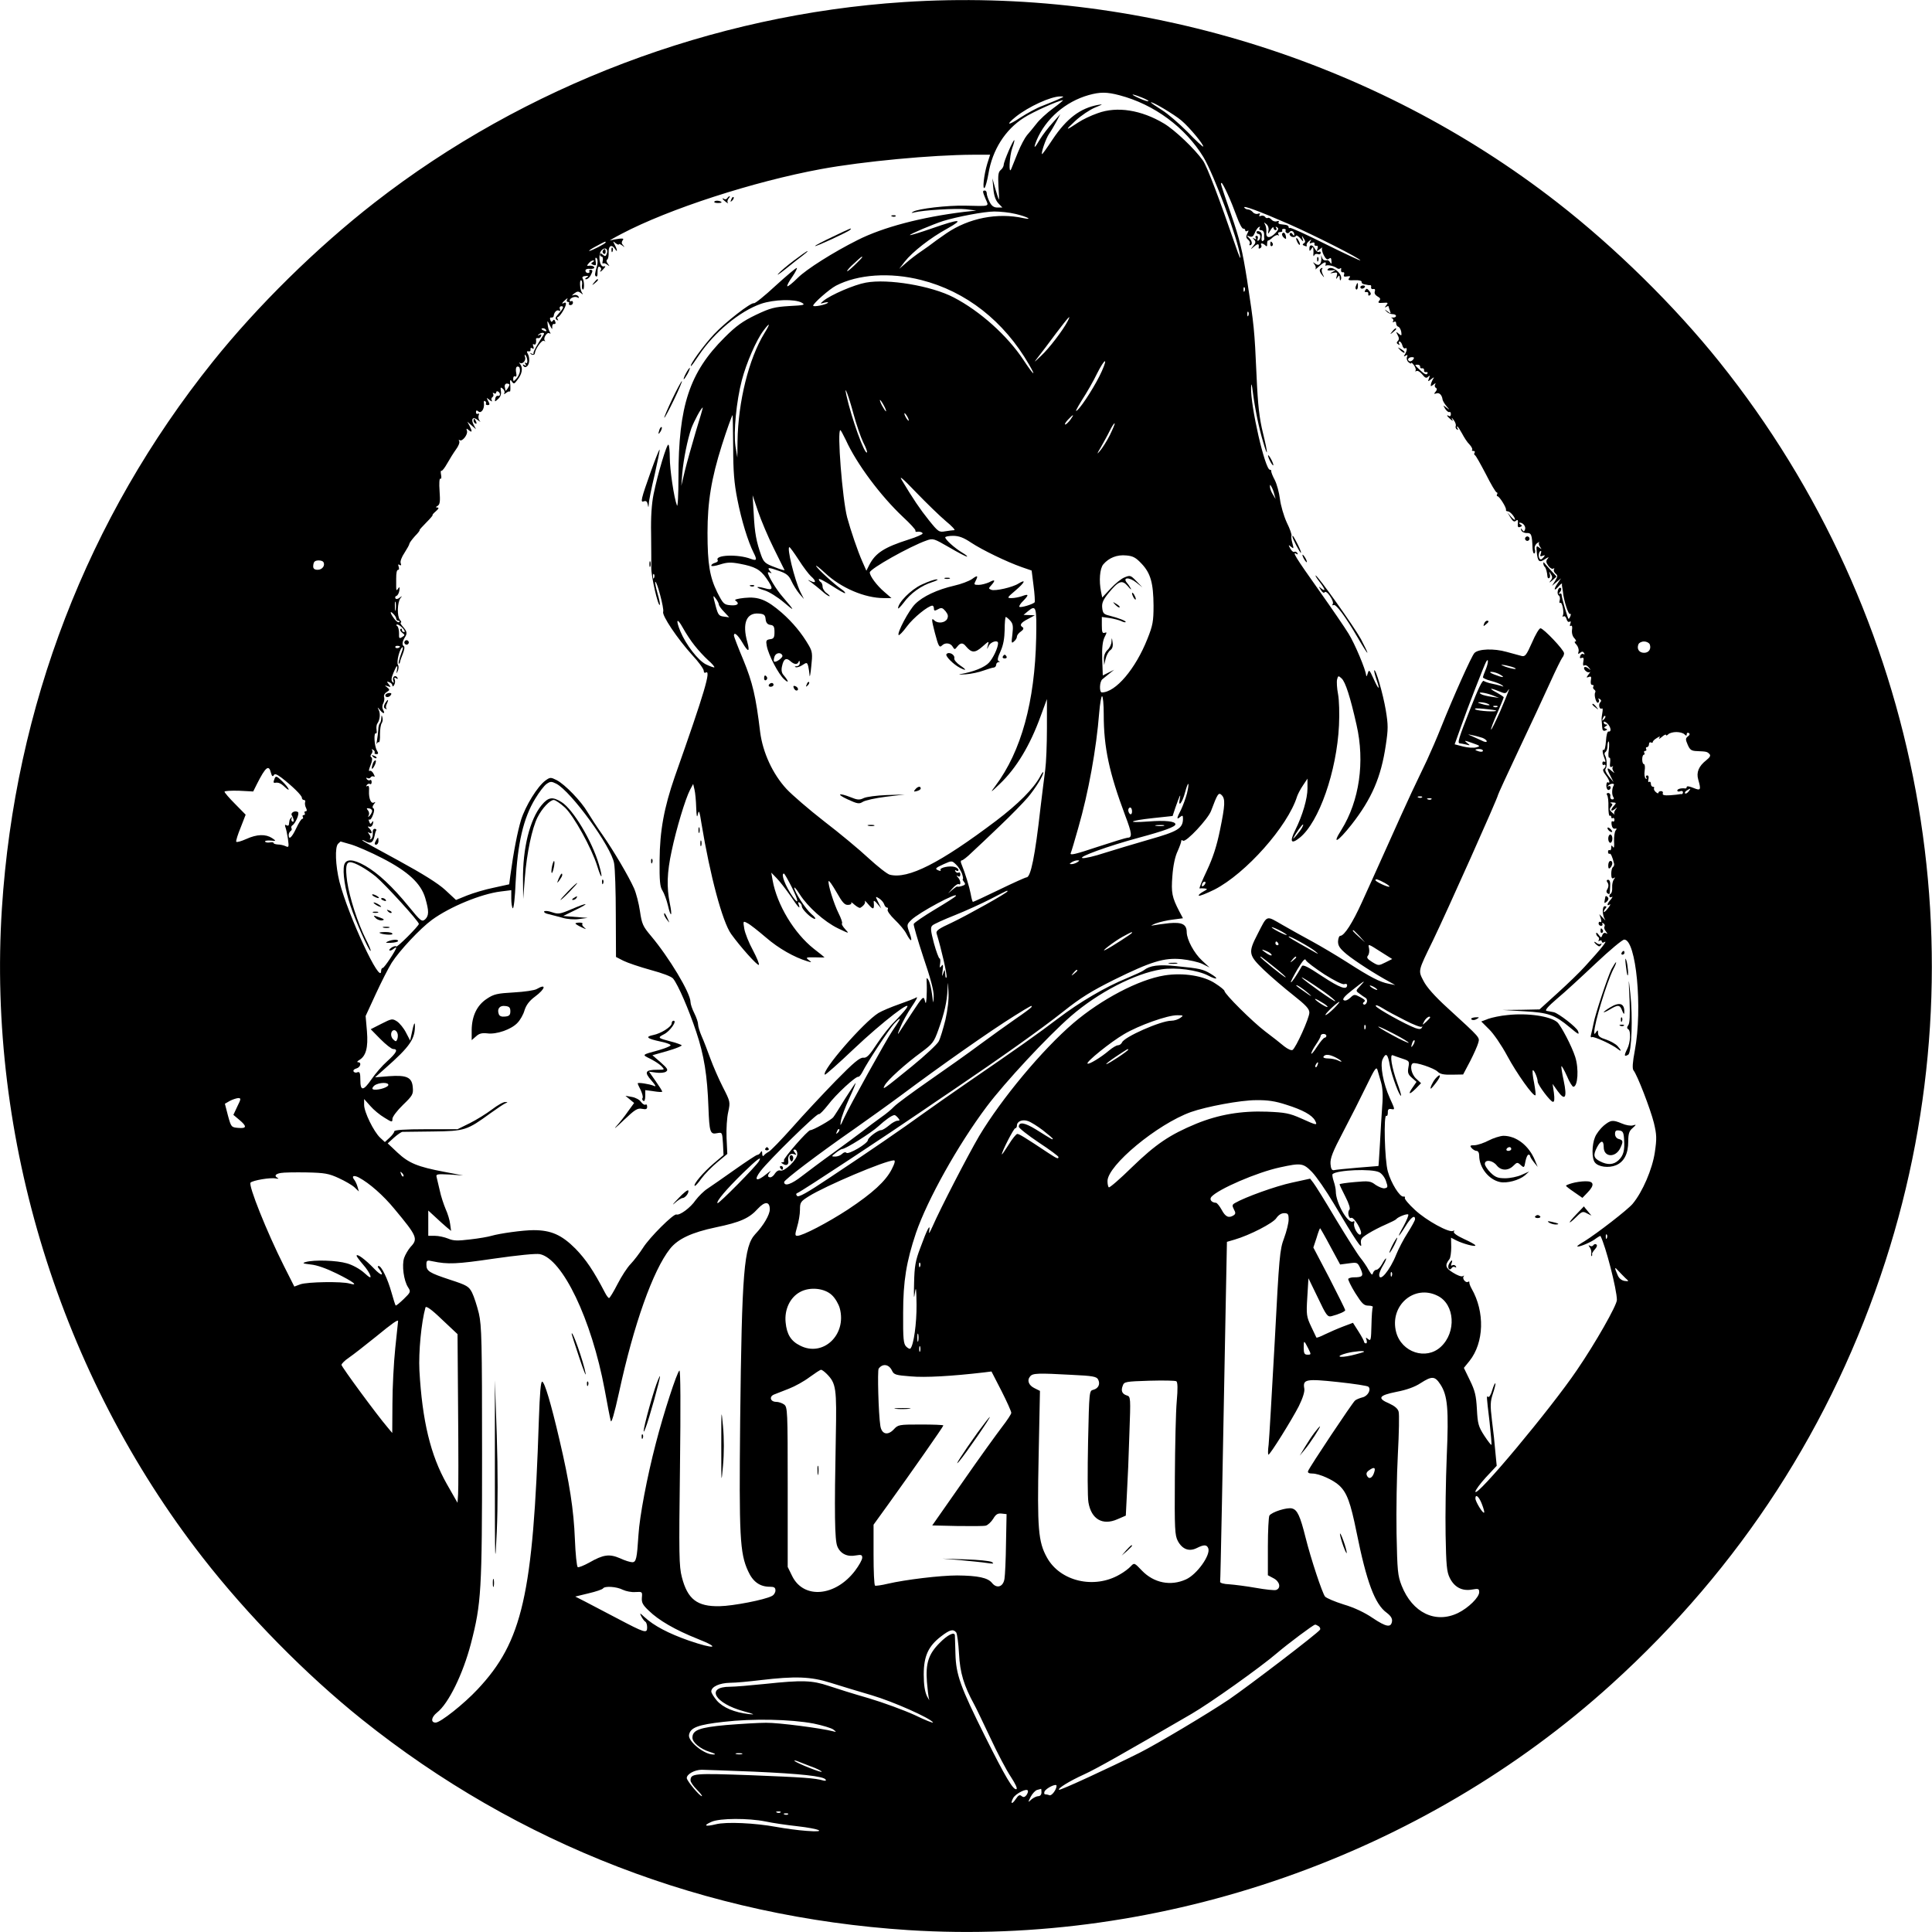<?xml version="1.0" standalone="no"?>
<!DOCTYPE svg PUBLIC "-//W3C//DTD SVG 20010904//EN"
 "http://www.w3.org/TR/2001/REC-SVG-20010904/DTD/svg10.dtd">
<svg version="1.0" xmlns="http://www.w3.org/2000/svg"
 width="1024pt" height="1024pt" viewBox="0 0 1024 1024"
 preserveAspectRatio="xMidYMid meet">
<g transform="translate(0,1024) scale(0.1,-0.1)"
fill="#000000" stroke="none">
<path d="M4790 10229 c-1013 -66 -2010 -444 -2805 -1063 -307 -239 -620 -547
-858 -844 -664 -829 -1048 -1826 -1117 -2897 -78 -1218 310 -2472 1064 -3440
239 -307 547 -620 844 -858 829 -664 1826 -1048 2897 -1117 1348 -86 2726 396
3727 1304 683 619 1170 1372 1451 2241 527 1631 196 3424 -880 4767 -238 297
-551 605 -858 844 -974 759 -2228 1144 -3465 1063z m1144 -494 c183 -48 348
-170 444 -327 56 -93 181 -428 196 -528 3 -19 -7 3 -23 50 -89 259 -153 427
-175 459 -44 62 -148 161 -206 196 -120 72 -249 93 -352 55 -35 -12 -81 -34
-103 -49 -69 -46 -72 -44 -16 8 30 28 78 60 105 71 42 17 45 19 16 14 -94 -17
-167 -72 -241 -183 -29 -44 -54 -79 -56 -78 -6 7 21 84 37 107 10 14 27 43 39
65 l21 40 -40 -45 c-23 -25 -53 -64 -67 -87 -31 -53 -38 -55 -18 -5 48 113
152 203 275 238 61 17 96 17 164 -1z m116 -11 c23 -9 39 -18 37 -20 -2 -3 -24
4 -48 15 -54 24 -45 27 11 5z m-440 -10 c-19 -9 -58 -24 -85 -35 -28 -10 -81
-39 -118 -63 -66 -44 -79 -40 -22 6 67 53 184 107 235 107 22 0 21 -1 -10 -15z
m-28 -48 c-33 -24 -73 -61 -88 -81 -16 -21 -39 -48 -51 -62 -11 -13 -33 -54
-48 -91 -15 -37 -31 -76 -35 -87 -15 -36 -10 67 5 110 8 21 13 41 11 42 -5 5
-56 -113 -56 -130 0 -8 -7 -21 -16 -28 -13 -11 -15 -27 -12 -86 3 -41 4 -72 2
-70 -2 2 -10 28 -19 58 l-15 54 5 -54 c3 -37 11 -61 26 -78 l22 -23 -26 0
c-19 0 -31 8 -42 30 -8 16 -15 36 -15 45 0 8 -4 15 -10 15 -13 0 -13 -4 4 -45
18 -41 26 -38 -109 -35 -94 2 -249 -16 -275 -32 -12 -7 -10 -8 5 -4 45 12 224
23 275 17 l55 -7 -65 -7 c-227 -28 -429 -81 -564 -149 -128 -64 -272 -155
-318 -201 -27 -27 -52 -47 -55 -44 -3 3 9 26 27 51 17 25 27 46 23 46 -5 0
-56 -43 -113 -95 -57 -53 -108 -94 -114 -92 -16 5 -152 -101 -211 -164 -55
-58 -135 -169 -122 -169 2 0 21 26 42 58 80 120 216 233 329 272 68 23 178 26
215 6 21 -12 15 -14 -65 -18 -79 -5 -100 -10 -178 -47 -70 -34 -104 -58 -165
-119 -187 -186 -245 -363 -245 -740 0 -97 -4 -163 -8 -151 -16 41 -38 192 -38
254 0 34 -3 65 -7 68 -8 9 -57 -155 -79 -263 -10 -50 -15 -120 -13 -210 1 -74
1 -155 1 -180 -1 -43 36 -205 45 -196 3 3 -3 30 -12 61 -9 32 -14 59 -12 61 8
8 48 -143 42 -158 -8 -19 75 -143 154 -230 34 -36 61 -74 61 -83 0 -9 4 -13
10 -10 31 19 -4 -100 -164 -553 -56 -162 -79 -285 -80 -442 -1 -109 2 -140 15
-160 9 -14 22 -49 29 -78 16 -70 25 -60 10 11 -17 85 -15 162 10 277 24 115
73 278 98 325 l16 30 7 -30 c4 -16 8 -59 9 -95 2 -48 4 -57 9 -35 5 25 9 16
19 -50 46 -278 111 -520 157 -585 48 -67 139 -169 147 -164 4 3 -10 37 -31 77
-22 40 -42 91 -46 114 -7 42 -7 43 17 30 13 -6 57 -41 98 -76 67 -58 150 -105
220 -126 23 -7 24 -6 6 7 -17 13 -14 15 33 14 28 -1 51 -1 51 0 0 1 -25 21
-56 45 -105 83 -196 234 -219 364 l-7 40 29 -30 c16 -16 48 -58 72 -92 42 -63
56 -78 44 -46 -4 11 -3 14 5 9 7 -4 12 -13 12 -20 0 -16 52 -66 69 -66 7 0 -2
12 -19 26 -30 26 -90 118 -90 139 0 6 13 -10 29 -35 42 -66 130 -145 202 -180
61 -29 62 -30 39 -5 -13 14 -21 28 -17 31 3 4 -5 27 -18 53 -26 52 -58 156
-53 171 2 5 20 -21 42 -59 31 -55 43 -68 61 -67 13 0 20 6 17 11 -3 6 5 1 17
-10 13 -11 26 -18 30 -17 19 11 30 26 25 36 -3 6 6 -2 20 -19 25 -29 31 -26
27 15 -1 9 6 6 19 -10 l21 -25 -16 33 c-16 32 -16 33 5 20 11 -7 23 -21 26
-30 3 -10 10 -18 15 -18 6 0 7 -5 4 -11 -4 -6 13 -30 38 -54 25 -24 53 -57 61
-74 25 -47 35 -45 17 4 -16 44 -15 45 9 69 39 39 252 153 236 127 -3 -5 -53
-37 -112 -72 -58 -35 -108 -69 -111 -76 -2 -6 21 -85 51 -176 38 -111 56 -178
55 -208 -2 -43 -2 -43 -9 12 -4 30 -12 64 -19 75 -10 16 -11 14 -9 -21 1 -22
0 -56 -1 -75 -3 -32 -4 -33 -10 -10 -6 22 -12 16 -66 -66 -33 -50 -65 -99 -72
-110 -7 -10 -3 4 9 31 11 28 38 76 60 109 22 32 34 54 26 50 -7 -5 -48 -21
-91 -36 -43 -15 -93 -36 -111 -47 -79 -49 -303 -307 -284 -327 3 -2 72 59 154
137 151 143 320 273 277 213 -12 -16 -40 -47 -62 -69 -23 -22 -64 -74 -92
-116 -41 -63 -55 -77 -73 -75 -18 2 -51 -25 -147 -123 -68 -70 -171 -180 -229
-246 -58 -65 -114 -123 -125 -129 -11 -6 -23 -15 -27 -21 -4 -5 -8 -1 -8 10 0
15 -3 17 -9 7 -4 -8 -12 -13 -17 -13 -5 0 -58 -35 -119 -78 -60 -43 -126 -88
-145 -101 -19 -12 -47 -40 -63 -61 -27 -40 -84 -82 -102 -76 -15 5 -142 -121
-177 -177 -18 -28 -47 -66 -65 -85 -18 -18 -49 -66 -70 -107 -21 -41 -41 -74
-45 -74 -3 0 -13 12 -21 28 -62 119 -101 176 -157 234 -73 73 -129 98 -222 98
-55 0 -178 -17 -223 -30 -16 -5 -67 -14 -112 -19 -67 -8 -89 -8 -117 4 -20 8
-51 15 -71 15 l-35 0 0 67 0 67 38 -35 c20 -19 47 -43 60 -54 l23 -19 -5 36
c-2 20 -13 56 -24 80 -10 24 -25 68 -31 98 -7 30 -15 63 -17 72 -4 15 3 16 68
13 l73 -5 -100 19 c-142 27 -188 46 -248 102 l-52 49 33 30 c18 16 38 30 45
31 6 0 80 1 162 2 169 2 180 6 305 97 36 26 72 50 80 53 12 4 12 6 -2 6 -10 1
-41 -17 -70 -39 -29 -22 -82 -55 -118 -73 l-65 -32 -167 0 c-113 0 -168 -4
-168 -11 0 -6 -11 -21 -25 -34 l-25 -23 -25 23 c-34 32 -85 136 -85 174 l0 31
33 -37 c17 -20 51 -48 75 -62 40 -25 42 -25 42 -6 0 11 25 44 56 74 51 49 55
57 52 92 -4 54 -31 67 -127 60 l-73 -6 53 47 c134 118 161 158 158 233 -1 14
-7 0 -13 -30 l-12 -55 -22 42 c-12 24 -34 50 -47 59 -25 16 -28 16 -83 -12
l-57 -29 51 -52 c29 -29 59 -53 68 -53 28 0 18 -20 -32 -65 -26 -23 -63 -66
-82 -94 -44 -64 -60 -66 -60 -5 0 36 -3 45 -15 41 -8 -4 -17 -2 -21 4 -3 6 3
13 15 16 22 6 29 33 9 33 -7 0 -5 5 5 11 37 21 49 66 42 153 l-7 81 53 115
c29 63 67 138 85 167 41 64 151 182 214 228 95 69 259 137 364 150 l56 7 0
-45 c0 -25 4 -48 8 -51 5 -3 12 59 15 137 10 206 41 341 104 444 21 35 48 70
60 78 20 14 26 14 52 1 78 -41 292 -334 306 -422 5 -27 9 -150 9 -273 l1 -223
39 -20 c22 -11 87 -33 145 -49 63 -17 111 -35 119 -46 27 -34 83 -164 122
-281 42 -125 59 -232 65 -402 5 -131 9 -144 46 -136 27 5 27 5 31 -55 l3 -61
-53 -45 c-55 -47 -108 -110 -100 -118 3 -3 19 15 36 39 17 23 55 62 84 86 l53
44 -4 85 c-2 47 2 109 9 138 11 52 11 54 -28 130 -22 43 -52 112 -67 153 -15
41 -35 94 -46 118 -10 23 -19 52 -19 63 0 11 -9 37 -20 59 -11 22 -20 48 -20
59 0 48 -114 237 -210 351 -42 50 -48 62 -58 131 -6 41 -20 95 -31 120 -29 65
-108 199 -168 285 -29 41 -64 95 -79 120 -34 58 -119 146 -163 169 -32 16 -35
16 -60 -2 -42 -31 -105 -133 -129 -208 -19 -63 -40 -170 -57 -296 l-6 -46 -82
-18 c-45 -9 -108 -28 -141 -41 l-59 -24 -57 53 c-38 35 -118 85 -248 156 -106
57 -192 105 -192 107 0 3 9 0 21 -7 24 -12 37 -4 44 29 2 12 6 26 9 30 3 5 -1
9 -8 9 -8 0 -12 -10 -10 -24 1 -12 -3 -26 -9 -30 -7 -3 -9 -3 -5 2 4 4 2 15
-5 23 -9 13 -9 14 1 8 16 -9 16 6 0 23 -11 10 -10 12 1 9 8 -2 16 6 18 17 3
15 2 16 -5 7 -7 -11 -10 -11 -15 3 -4 9 -3 14 1 11 5 -3 13 8 19 25 7 18 8 31
2 35 -6 3 -5 12 3 22 9 11 9 13 1 9 -16 -10 -29 20 -27 61 2 21 -2 30 -8 26
-7 -4 -8 -2 -4 5 4 6 12 9 17 6 5 -4 9 1 9 10 0 9 -4 14 -9 10 -5 -3 -13 0
-17 6 -4 7 -3 9 4 5 6 -3 13 -2 17 4 4 6 11 7 17 4 6 -4 5 2 -2 15 -6 12 -16
19 -21 15 -6 -3 -3 10 5 30 9 22 11 38 5 42 -7 4 -6 10 0 18 6 7 7 17 3 21 -4
5 -1 5 6 1 7 -4 10 -11 8 -15 -3 -4 1 -8 9 -8 11 0 12 4 2 21 -13 23 -17 97
-4 89 4 -2 5 6 3 19 -2 13 0 28 4 33 14 19 17 52 8 71 -9 18 -8 18 5 2 18 -23
31 -23 18 -1 -6 11 -6 24 1 36 5 10 7 25 4 33 -3 8 3 20 14 26 17 11 17 13 2
25 -15 12 -15 12 3 6 18 -6 18 -5 6 10 -12 15 -12 17 3 11 9 -3 16 -11 16 -18
0 -6 4 -5 9 3 5 8 7 21 3 29 -4 11 -1 13 8 7 9 -5 11 -4 6 4 -11 17 -29 2 -21
-18 4 -11 3 -13 -5 -5 -7 7 -6 21 5 47 17 42 25 48 19 15 -4 -21 -4 -21 5 -3
4 11 5 25 1 30 -11 14 10 95 25 95 2 0 0 -12 -6 -27 -13 -34 -20 -68 -13 -60
3 3 5 8 5 11 0 3 6 21 14 40 8 20 11 37 6 41 -11 6 -9 24 4 45 15 23 13 33 -9
58 -11 12 -16 22 -12 22 5 0 3 7 -5 16 -15 19 -13 92 4 114 10 13 10 13 -5 2
-10 -8 -19 -9 -22 -3 -3 5 -1 11 6 13 6 2 13 15 15 29 2 19 1 21 -7 9 -8 -12
-10 -10 -10 10 0 14 0 33 0 43 0 32 3 47 11 47 5 0 5 7 2 17 -4 11 -3 14 5 9
8 -5 10 -2 6 9 -4 9 5 33 20 55 14 22 26 43 26 48 0 4 13 22 29 40 17 17 28
32 25 32 -3 0 13 18 35 40 22 22 37 40 34 40 -3 0 4 9 17 20 15 13 18 20 9 20
-11 1 -11 2 1 9 12 8 14 23 10 79 -3 40 -1 68 4 65 5 -3 7 6 4 20 -3 15 -2 24
2 22 4 -2 17 15 30 38 13 23 34 57 47 75 13 17 21 37 17 44 -4 6 -3 8 3 5 14
-9 45 32 38 50 -4 13 -3 14 10 3 18 -15 19 -7 4 23 l-12 22 23 -20 23 -20 -12
23 c-17 32 -4 47 22 25 12 -9 17 -11 10 -4 -6 7 -9 20 -6 29 4 9 2 13 -4 9 -5
-3 -10 0 -10 8 0 11 4 12 13 4 15 -12 33 15 29 44 -2 9 1 15 6 11 5 -3 7 -9 5
-13 -3 -4 1 -8 9 -8 11 0 12 5 3 21 -11 20 -10 20 7 6 10 -8 16 -10 12 -3 -4
6 -3 14 3 18 6 4 7 11 4 17 -4 7 -2 8 4 4 7 -4 12 -2 12 4 0 6 5 8 10 5 14 -8
13 -26 -1 -23 -6 2 -13 -5 -14 -15 -3 -18 -3 -18 16 -1 12 11 17 26 14 41 -3
20 -2 23 10 13 8 -7 12 -17 8 -24 -4 -7 -1 -6 9 1 8 7 17 10 20 8 3 -3 4 11 3
32 -3 30 -1 35 8 21 10 -14 13 -14 29 8 25 31 31 63 16 83 -7 9 -8 13 -4 9 14
-12 36 11 29 30 -3 9 -3 14 1 11 12 -11 16 -50 4 -43 -7 5 -8 2 -3 -6 6 -9 4
-11 -5 -5 -9 5 -11 4 -6 -4 6 -8 12 -9 20 -2 14 12 15 48 2 69 -5 8 -3 12 6
10 7 -2 12 3 10 10 -1 8 2 11 9 6 9 -5 10 -2 6 10 -4 10 -3 15 3 11 9 -6 14 8
11 28 0 4 4 6 10 5 6 -2 14 3 17 11 3 9 0 11 -9 6 -8 -5 -10 -4 -6 0 12 14 38
15 29 2 -35 -54 -57 -93 -54 -100 1 -5 -3 -5 -10 -1 -7 4 -10 4 -6 0 8 -10 23
-8 23 2 2 22 37 72 48 66 7 -4 9 -4 5 1 -11 11 11 47 24 39 7 -5 8 -2 2 7 -5
8 -10 25 -11 39 -3 23 -2 23 12 -5 10 -20 14 -23 12 -10 -1 11 3 19 10 18 7
-2 10 4 6 13 -4 11 -8 12 -13 4 -5 -8 -9 -7 -13 4 -4 9 -1 15 5 13 7 -1 12 3
13 8 1 19 16 35 27 29 7 -5 9 -2 6 8 -4 8 0 15 8 15 15 0 10 -12 -18 -43 -15
-16 -16 -24 -7 -29 8 -5 10 -4 5 3 -4 7 -3 12 1 12 10 0 43 53 43 70 0 6 -4 8
-10 5 -16 -10 -11 1 7 16 11 10 14 10 9 2 -4 -8 -2 -13 4 -13 6 0 9 -4 6 -8
-3 -5 1 -9 8 -9 7 0 13 6 13 13 0 7 -4 11 -9 8 -4 -3 -8 -1 -8 4 0 13 29 24
42 15 7 -4 8 -1 4 6 -5 7 -15 10 -25 7 -12 -5 -11 -2 3 9 16 12 22 12 35 2 12
-10 13 -9 5 3 -11 18 -13 71 -3 64 4 -2 6 -13 4 -24 -2 -11 0 -22 4 -24 9 -6
9 45 -1 59 -4 6 3 12 15 12 17 2 19 0 7 -7 -10 -6 -11 -10 -3 -10 7 0 17 9 23
19 13 25 13 31 -1 31 -5 0 -8 -4 -5 -8 3 -5 -1 -9 -8 -9 -7 0 -13 6 -13 13 0
7 11 11 24 9 12 -1 23 2 23 6 0 9 -16 13 -34 10 -5 -1 -4 5 4 13 7 9 18 16 24
16 7 0 6 -4 -2 -9 -11 -6 -10 -10 3 -15 14 -5 16 -2 12 20 -3 17 -1 22 6 15 5
-5 6 -21 2 -38 -13 -46 -14 -53 -5 -58 4 -2 7 3 7 13 0 34 3 43 13 37 6 -4 8
-11 5 -16 -10 -15 1 -10 15 7 11 12 11 15 0 12 -22 -5 -32 63 -12 85 18 20 38
8 28 -18 -5 -14 -9 -15 -21 -5 -10 9 -15 9 -15 1 0 -6 4 -11 9 -11 6 0 8 -10
6 -21 -3 -12 -2 -19 2 -15 3 3 13 0 22 -7 14 -10 14 -10 3 5 -8 9 -9 19 -4 22
6 3 9 21 8 40 -1 35 17 43 35 15 13 -21 11 -1 -3 24 -10 20 -10 21 5 8 10 -7
17 -10 17 -6 0 4 8 1 18 -6 14 -11 15 -11 5 1 -9 9 -9 17 -3 26 8 9 3 11 -17
9 -16 -2 -37 -6 -48 -9 -11 -4 16 12 60 35 251 132 699 277 1057 343 223 41
588 75 805 76 l91 0 -15 -47 c-18 -59 -27 -142 -14 -128 5 6 14 39 20 74 21
127 89 234 188 297 46 30 184 92 207 93 4 1 -19 -19 -52 -43z m680 -65 c43
-36 121 -131 115 -138 -2 -2 -40 33 -83 78 -44 44 -105 97 -136 116 -32 20
-58 38 -58 40 0 10 125 -64 162 -96z m244 -388 c15 -32 37 -87 50 -123 13 -36
28 -64 34 -62 5 1 10 -3 10 -9 0 -5 5 -7 11 -3 8 5 8 1 0 -14 -8 -15 -7 -23 4
-32 8 -7 12 -16 9 -21 -3 -5 -3 -9 0 -9 15 0 14 21 -1 36 -17 17 -17 18 0 11
13 -5 20 0 27 17 5 13 14 27 21 32 8 4 10 3 5 -4 -4 -7 -1 -12 8 -12 9 0 16
-9 16 -20 0 -11 0 -23 1 -27 0 -4 -4 -9 -9 -11 -5 -1 -7 8 -5 21 3 16 -1 26
-11 30 -9 4 -16 2 -16 -3 0 -6 5 -10 10 -10 13 0 13 -27 0 -35 -6 -3 -7 1 -4
9 3 9 1 16 -6 16 -6 0 -8 -5 -4 -12 5 -7 2 -8 -7 -3 -11 6 -12 5 -2 -5 10 -11
9 -18 -5 -34 -17 -21 -17 -21 6 -2 20 17 27 15 23 -7 -1 -5 3 -6 9 -2 6 3 8
11 5 16 -8 13 9 11 22 -2 7 -7 10 -5 9 8 0 10 2 18 5 18 4 0 16 8 26 18 11 9
23 14 28 10 4 -5 5 -2 1 5 -4 7 -1 12 9 12 9 0 14 4 11 8 -3 5 1 9 9 9 8 0 12
-4 9 -8 -2 -4 0 -10 5 -13 5 -4 12 -2 16 4 8 13 25 3 25 -13 0 -8 -3 -8 -9 2
-5 8 -11 9 -15 3 -3 -5 2 -13 11 -17 10 -3 19 -1 21 4 2 6 12 1 23 -11 17 -21
19 -21 13 -3 -5 19 -5 19 6 1 10 -14 10 -20 0 -26 -8 -5 -7 -9 5 -13 9 -4 14
-3 11 2 -3 5 2 15 11 22 14 12 16 12 8 0 -6 -11 -4 -13 8 -8 10 4 16 2 14 -6
-1 -7 3 -11 10 -10 8 2 10 -4 6 -15 -6 -15 -5 -16 13 -2 10 8 16 11 12 6 -4
-5 0 -22 8 -38 11 -21 19 -27 28 -19 9 7 12 4 13 -12 2 -15 0 -18 -6 -9 -5 8
-11 13 -15 13 -19 -3 -25 1 -30 17 -4 13 -4 13 -3 -3 3 -33 -12 -48 -31 -33
-15 11 -15 11 -5 -3 7 -9 9 -20 5 -25 -4 -5 5 1 19 14 28 25 40 28 35 10 -1
-7 -1 -10 1 -7 5 8 43 0 59 -12 6 -5 14 -5 18 -1 4 4 6 0 4 -8 -1 -8 2 -14 9
-13 7 2 10 -4 7 -12 -4 -10 0 -13 16 -10 17 3 19 1 11 -9 -9 -10 -3 -13 29
-11 23 1 38 -3 37 -9 -1 -5 4 -11 11 -12 6 -1 15 -3 20 -4 4 -1 10 -2 14 -1 5
0 7 -5 5 -12 -1 -6 4 -11 12 -9 8 2 11 -3 8 -12 -4 -10 2 -20 14 -27 15 -8 18
-14 9 -23 -8 -11 -4 -13 20 -11 27 2 29 1 18 -13 -10 -12 -10 -14 0 -8 6 4 12
5 12 2 0 -2 3 -13 7 -23 6 -16 5 -17 -13 -3 -17 12 -17 12 -6 0 7 -8 22 -15
33 -15 10 0 19 -4 18 -10 0 -5 -8 -9 -17 -8 -10 1 -11 0 -4 -3 6 -3 9 -11 6
-16 -4 -7 -2 -8 4 -4 7 4 12 1 12 -8 0 -8 5 -16 12 -18 6 -2 13 -15 15 -27 3
-21 1 -22 -13 -10 -16 13 -16 12 -6 -7 8 -14 8 -24 1 -31 -8 -8 -7 -13 2 -18
8 -5 10 -4 5 3 -4 7 -3 12 2 12 5 0 12 -9 15 -21 3 -12 10 -18 15 -15 12 7 10
-13 -2 -33 -7 -10 -6 -12 4 -6 10 6 12 4 7 -8 -3 -8 1 -21 9 -27 8 -7 14 -9
14 -4 0 4 6 -1 14 -11 8 -11 12 -24 9 -29 -4 -5 -1 -6 5 -2 6 3 19 -5 30 -18
15 -19 22 -22 31 -13 10 9 11 8 5 -8 -7 -18 -6 -19 11 -5 17 13 18 13 10 0 -5
-8 -10 -21 -11 -28 -2 -11 0 -11 14 0 10 8 13 9 9 1 -4 -6 -3 -15 3 -18 8 -5
7 -11 -1 -21 -10 -12 -9 -13 4 -9 15 6 30 -8 33 -33 2 -8 11 -23 21 -35 18
-21 18 -21 -1 -7 -18 14 -18 14 -6 -7 8 -12 18 -19 22 -17 4 3 8 -2 8 -11 0
-9 -4 -13 -10 -10 -16 10 -11 -1 7 -16 14 -12 16 -12 9 1 -4 8 0 6 8 -5 9 -11
14 -25 12 -32 -3 -7 0 -15 6 -19 7 -4 8 -3 4 4 -4 7 -5 12 -2 12 3 0 14 -17
25 -37 11 -21 28 -48 40 -59 11 -12 17 -25 14 -28 -4 -3 -1 -6 6 -6 7 0 10 -4
7 -9 -4 -5 -3 -11 1 -13 5 -1 30 -47 58 -100 27 -54 53 -98 58 -98 4 0 5 -4 2
-10 -3 -5 -2 -10 2 -10 10 0 49 -62 45 -72 -1 -5 3 -8 9 -8 13 0 38 -29 39
-44 0 -4 -9 2 -21 15 l-20 24 17 -28 c12 -20 20 -25 29 -17 9 8 12 4 10 -14
-2 -18 1 -23 12 -19 12 5 12 7 1 14 -7 5 -8 9 -3 9 18 0 34 -21 28 -37 -5 -12
-7 -12 -15 -1 -8 10 -9 10 -5 -2 2 -8 15 -15 28 -15 26 1 29 -7 32 -82 1 -17
5 -29 10 -26 4 2 5 13 2 22 -3 11 2 24 12 32 10 7 15 9 11 5 -4 -5 -2 -16 5
-25 10 -14 10 -14 -5 -3 -14 11 -16 9 -13 -22 5 -53 13 -60 43 -40 20 13 24
13 15 3 -10 -12 -9 -20 3 -37 8 -12 20 -19 26 -16 6 4 8 2 5 -3 -4 -6 0 -16 8
-23 12 -10 12 -15 -2 -38 l-17 -27 24 20 24 20 -17 -25 c-24 -34 -21 -47 3
-19 11 13 20 20 19 14 -1 -5 0 -13 1 -17 1 -5 3 -16 4 -25 4 -45 29 -122 37
-117 5 3 6 -2 3 -10 -3 -9 -8 -16 -10 -16 -4 0 -37 111 -37 127 0 7 -5 9 -11
6 -6 -4 -5 0 2 9 8 9 9 19 4 22 -6 3 -12 -3 -15 -14 -3 -11 -1 -23 5 -26 5 -3
8 -15 5 -25 -3 -11 -2 -17 3 -14 10 6 22 -54 13 -68 -3 -5 -1 -7 4 -4 6 4 13
-3 16 -14 3 -12 10 -18 16 -14 7 4 8 0 4 -11 -4 -10 -2 -15 3 -11 6 4 9 -5 6
-22 -2 -17 3 -34 13 -44 9 -10 11 -17 5 -17 -7 0 -4 -7 5 -16 9 -10 14 -26 12
-36 -4 -15 -3 -17 8 -8 10 8 15 8 21 -1 4 -7 3 -9 -3 -6 -6 4 -14 0 -17 -9 -4
-11 -2 -15 7 -11 10 4 13 -2 9 -20 -3 -16 -1 -24 5 -20 6 4 17 -1 24 -11 13
-15 12 -16 -3 -4 -9 7 -18 9 -21 5 -7 -11 19 -33 29 -25 5 4 2 -2 -6 -12 -13
-18 -13 -19 1 -14 12 5 15 1 11 -18 -2 -14 0 -24 7 -24 7 0 10 -4 6 -9 -3 -5
-1 -12 5 -16 6 -4 8 -10 5 -15 -8 -14 6 -61 16 -54 5 3 6 10 3 16 -5 7 -2 8 5
3 9 -5 9 -11 3 -17 -12 -12 -4 -41 8 -33 5 3 6 -7 3 -22 -3 -16 -5 -34 -4 -40
1 -7 2 -24 3 -37 1 -17 6 -22 17 -18 11 4 12 7 2 10 -11 4 -11 6 0 13 10 6 11
9 2 9 -7 0 -13 5 -13 12 0 6 7 4 18 -5 20 -19 25 -47 8 -44 -7 1 -12 -20 -14
-51 -2 -29 -7 -50 -12 -47 -9 6 -7 -17 6 -49 5 -12 4 -17 -3 -13 -5 3 -10 0
-10 -8 0 -8 4 -12 9 -9 4 3 8 1 8 -5 0 -5 -5 -13 -10 -16 -6 -4 -3 -16 10 -32
20 -26 27 -49 12 -39 -4 2 -8 -6 -8 -18 0 -12 5 -23 11 -23 7 0 12 6 12 13 0
7 -5 10 -11 7 -6 -3 -7 -2 -3 2 12 14 38 15 30 2 -10 -16 -11 -50 -1 -63 4 -6
2 -11 -6 -11 -8 0 -13 8 -11 17 2 9 -3 17 -11 17 -8 0 -10 -5 -6 -11 5 -6 8
-34 7 -63 0 -28 3 -49 7 -47 4 3 8 0 8 -6 0 -6 4 -9 8 -6 5 3 9 -1 9 -9 0 -8
-4 -12 -10 -8 -5 3 -7 -5 -5 -18 2 -14 9 -23 17 -21 11 2 12 0 4 -10 -5 -7 -9
-33 -8 -57 2 -28 0 -39 -6 -30 -7 11 -9 10 -9 -4 0 -10 -4 -16 -8 -13 -5 3 -9
-1 -9 -9 0 -8 4 -12 8 -10 6 4 15 -15 24 -52 2 -7 -1 -15 -6 -19 -5 -3 -9 -19
-9 -35 0 -22 4 -28 13 -23 9 6 9 4 1 -7 -6 -8 -10 -27 -9 -42 1 -15 -2 -30 -7
-33 -13 -8 -9 -26 5 -18 6 4 4 -2 -5 -13 -20 -22 -24 -38 -6 -27 6 4 3 -4 -8
-18 -10 -14 -21 -24 -23 -22 -2 2 1 10 7 17 9 10 8 14 -2 14 -15 0 -14 -48 1
-71 4 -7 0 -3 -11 9 l-19 20 8 -24 c4 -14 3 -21 -2 -18 -5 4 -10 0 -10 -7 0
-7 6 -13 13 -13 7 0 10 5 7 10 -3 6 -1 7 6 3 6 -4 9 -12 5 -17 -3 -5 0 -17 8
-26 9 -12 10 -15 0 -9 -7 4 -15 1 -19 -10 -6 -16 -7 -15 -20 2 -7 10 -13 13
-13 7 0 -7 5 -15 10 -18 6 -4 7 -11 4 -17 -4 -7 -2 -8 4 -4 7 4 12 2 12 -4 0
-6 5 -8 12 -4 24 15 -13 -32 -102 -129 -25 -28 -89 -90 -142 -138 l-98 -89
-97 -2 -98 -1 115 -7 c127 -7 161 -19 239 -84 48 -40 53 -43 45 -21 -8 21
-103 94 -128 100 -12 2 -29 6 -38 7 -12 2 5 22 55 65 40 33 132 118 205 187
73 69 141 126 151 126 63 0 98 -364 56 -588 -12 -63 -14 -96 -7 -105 20 -24
90 -206 108 -278 15 -63 16 -83 5 -157 -13 -88 -65 -210 -118 -273 -26 -31
-189 -157 -255 -198 -21 -12 -38 -24 -38 -26 0 -9 63 16 91 35 16 12 31 21 32
19 27 -51 87 -284 87 -339 0 -28 -114 -229 -212 -372 -138 -204 -538 -683
-538 -644 0 8 25 42 56 76 l57 61 -7 72 c-3 40 -11 115 -18 167 -10 83 -9 102
5 144 9 27 15 51 13 54 -3 2 -10 -14 -17 -37 -6 -22 -16 -38 -20 -35 -11 6
-11 13 6 -131 7 -66 12 -121 10 -123 -2 -2 -19 20 -38 49 -31 48 -35 63 -39
141 -4 71 -10 97 -37 152 l-32 66 30 37 c77 97 82 259 11 383 -8 14 -13 29
-12 33 1 5 -2 6 -7 3 -12 -8 -33 18 -23 29 4 5 2 5 -5 1 -7 -4 -30 5 -52 19
-40 25 -44 39 -18 72 5 7 9 35 9 63 l-1 50 27 -14 c36 -18 102 -36 102 -27 0
4 -27 19 -60 34 -37 17 -58 32 -54 39 4 7 3 8 -4 4 -20 -12 -142 55 -202 111
-33 30 -57 59 -54 64 3 5 0 8 -7 7 -19 -4 -66 71 -83 133 -17 59 -23 305 -8
295 5 -3 8 5 8 17 -1 16 4 21 17 19 22 -4 22 -5 -7 59 -34 75 -52 173 -38 204
18 39 28 30 39 -34 10 -54 52 -166 59 -158 2 1 -7 32 -20 67 -30 84 -41 154
-24 147 7 -3 30 -11 51 -18 37 -12 38 -14 32 -46 -5 -28 -2 -38 19 -56 l24
-21 -20 -29 c-27 -38 -19 -42 16 -7 l28 29 -26 24 c-25 23 -35 70 -18 81 14 8
113 -25 132 -44 13 -13 32 -17 76 -16 l59 1 37 70 c20 39 39 82 43 97 8 31 16
22 -164 187 -67 61 -110 110 -126 142 -29 56 -30 50 50 214 74 153 345 759
345 772 0 3 49 110 109 237 60 127 135 287 166 356 31 69 61 129 66 135 5 5 9
15 9 23 0 17 -109 132 -125 132 -7 0 -27 -34 -45 -76 -29 -65 -36 -75 -54 -71
-12 3 -48 13 -81 22 -67 19 -149 16 -170 -6 -15 -15 -112 -232 -176 -392 -22
-56 -57 -136 -76 -177 -20 -41 -56 -118 -81 -170 -24 -52 -82 -178 -127 -280
-46 -102 -106 -236 -135 -299 -51 -113 -95 -181 -116 -181 -6 0 -11 -13 -12
-30 0 -23 9 -37 46 -68 43 -35 149 -104 227 -146 l30 -17 -35 7 c-46 9 -94 33
-220 114 -58 37 -141 86 -185 110 -44 24 -115 63 -158 88 -89 51 -78 55 -132
-50 -50 -97 -48 -110 34 -189 38 -36 108 -96 155 -133 67 -53 86 -73 86 -93 0
-29 -71 -186 -89 -198 -7 -4 -26 5 -44 19 -18 15 -63 51 -102 80 -67 51 -215
198 -215 214 0 4 -21 22 -48 39 -60 41 -170 59 -270 43 -136 -22 -334 -126
-482 -252 -167 -143 -382 -402 -500 -599 -63 -108 -205 -383 -247 -479 -15
-34 -22 -44 -18 -25 8 46 -11 10 -47 -89 -26 -68 -31 -98 -33 -186 -2 -76 -1
-91 4 -55 6 41 8 30 9 -60 1 -98 -15 -216 -33 -233 -3 -3 -13 2 -22 11 -14 14
-17 40 -16 179 0 167 17 271 68 423 61 177 222 466 375 670 96 128 324 373
446 479 144 125 339 226 479 248 78 12 191 -3 249 -33 48 -25 59 -18 14 9 -41
25 -59 29 -181 41 -96 10 -142 4 -175 -22 -7 -6 -48 -24 -90 -42 -113 -46
-249 -126 -365 -214 -102 -78 -221 -162 -482 -341 -77 -53 -180 -125 -230
-161 -106 -77 -289 -203 -505 -346 -112 -75 -157 -100 -165 -92 -7 8 -6 13 2
16 20 7 488 316 663 436 25 17 99 68 165 112 251 170 464 321 580 413 94 75
152 110 270 169 197 97 265 118 359 109 39 -4 88 -15 109 -25 l38 -19 -40 37
c-42 39 -80 110 -81 149 0 43 -24 55 -93 49 -34 -4 -73 -9 -87 -12 -14 -3 -7
1 14 10 22 8 64 18 93 21 l53 7 -19 36 c-39 75 -44 99 -37 188 4 55 14 103 28
132 11 25 20 50 19 54 -1 5 4 5 10 1 16 -9 132 115 148 158 34 91 40 100 56
84 20 -20 19 -51 -9 -187 -17 -83 -37 -145 -69 -213 -25 -52 -42 -95 -39 -95
4 1 16 1 27 0 17 -2 16 -4 -8 -17 -16 -9 -26 -18 -23 -21 3 -4 40 11 83 32
166 85 389 336 438 494 4 12 18 39 31 58 l24 36 0 -52 c0 -53 -26 -143 -65
-221 -31 -62 -22 -77 24 -40 102 82 196 351 208 595 3 61 1 135 -5 166 -6 31
-8 66 -5 78 5 20 7 21 24 5 20 -18 46 -99 79 -246 45 -196 15 -403 -80 -556
-53 -83 -21 -67 54 28 107 137 156 251 181 420 13 86 13 107 0 186 -15 88 -53
219 -61 211 -2 -2 3 -23 11 -47 22 -61 13 -60 -15 3 -22 48 -24 50 -31 27 -4
-14 -7 -18 -8 -10 -2 30 -60 168 -93 221 -18 30 -90 135 -160 234 -122 172
-142 205 -116 189 7 -4 8 -3 4 5 -4 6 -11 9 -16 6 -5 -3 -14 5 -21 17 -11 21
-11 22 4 10 14 -12 15 -11 7 19 -5 17 -7 35 -5 39 3 5 -8 37 -25 71 -16 35
-32 91 -36 124 -4 33 -16 78 -27 100 -12 22 -20 43 -19 48 1 4 -2 7 -7 7 -26
0 -103 336 -100 436 1 28 4 20 10 -29 11 -85 31 -183 54 -260 27 -92 26 -62
-1 48 -19 78 -27 144 -34 305 -11 245 -13 262 -50 505 -25 158 -39 216 -85
349 -59 171 -57 166 -50 166 3 0 17 -26 31 -57z m324 -160 c136 -60 380 -183
380 -193 0 -3 -83 36 -184 86 -102 51 -187 90 -190 86 -3 -3 -6 -1 -6 5 0 5
-7 10 -15 11 -8 1 -22 3 -30 4 -8 1 -11 6 -8 11 4 6 0 8 -10 4 -8 -3 -21 1
-27 8 -7 8 -16 13 -20 10 -5 -3 -12 0 -15 6 -4 5 -14 8 -22 5 -9 -4 -11 -2 -7
6 5 7 2 9 -9 5 -8 -3 -21 1 -27 9 -7 8 -18 14 -26 14 -7 0 -16 5 -19 10 -8 13
79 -19 235 -87z m-1447 53 c60 -14 97 -34 41 -22 -138 30 -289 0 -407 -80 -39
-27 -74 -52 -77 -55 -3 -3 -27 -20 -53 -38 -27 -18 -65 -47 -85 -65 l-36 -31
29 38 c42 53 137 127 225 175 95 53 67 53 -79 2 -63 -22 -116 -38 -118 -36 -4
4 121 57 177 75 72 22 217 50 270 50 30 0 81 -5 113 -13z m1340 -89 c-4 -20
-3 -20 11 3 8 14 15 19 16 13 0 -7 5 -13 11 -13 5 0 7 5 3 12 -5 7 -3 8 5 3 9
-5 7 -13 -8 -29 -29 -31 -53 -30 -49 3 1 14 -2 33 -7 41 -7 13 -6 13 7 2 9 -7
14 -22 11 -35z m-3513 -62 c0 -6 -76 -45 -87 -45 -4 1 12 12 37 25 50 27 50
27 50 20z m1360 -78 c0 -2 -18 -21 -40 -42 -22 -21 -40 -36 -40 -32 0 5 17 24
38 42 36 34 42 38 42 32z m312 -121 c238 -60 439 -218 572 -448 42 -72 24 -57
-30 25 -84 127 -229 258 -370 331 -117 61 -348 100 -465 78 -62 -11 -186 -65
-224 -96 -20 -17 -20 -17 5 -10 14 3 22 3 18 -1 -10 -10 -78 -24 -78 -15 0 12
85 87 121 106 116 60 286 72 451 30z m1715 -58 c-3 -8 -6 -5 -6 6 -1 11 2 17
5 13 3 -3 4 -12 1 -19z m20 -130 c-3 -8 -6 -5 -6 6 -1 11 2 17 5 13 3 -3 4
-12 1 -19z m-958 -30 c-24 -47 -99 -145 -140 -183 -42 -40 -42 -40 -15 -5 15
19 57 74 93 123 67 88 83 106 62 65z m-1608 -65 c-82 -134 -139 -362 -142
-573 l-1 -85 -10 60 c-11 75 5 239 34 350 24 92 77 213 114 262 36 48 39 41 5
-14z m-1156 17 c3 -6 -1 -7 -9 -4 -18 7 -21 14 -7 14 6 0 13 -4 16 -10z m4594
-157 c-6 -7 -15 -10 -20 -7 -13 8 -3 21 15 21 12 0 13 -4 5 -14z m-1649 -60
c-28 -64 -103 -184 -131 -208 -13 -12 -2 10 24 52 26 40 63 104 82 144 40 79
59 88 25 12z m1687 23 c-1 -6 4 -10 11 -8 6 1 11 -4 10 -10 -2 -7 3 -12 10
-10 8 1 11 -2 7 -9 -5 -7 -17 -1 -36 17 -34 32 -33 31 -15 31 8 0 14 -5 13
-11z m-4772 -28 c-3 -12 -11 -29 -20 -37 -13 -14 -15 -13 -15 2 0 10 5 15 10
12 7 -4 9 3 6 18 -5 27 1 40 15 32 4 -3 6 -15 4 -27z m-55 -67 c0 -8 -19 -37
-21 -31 0 3 -2 12 -4 21 -1 9 4 16 11 16 8 0 14 -3 14 -6z m1824 -156 c15 -55
38 -122 51 -149 14 -27 23 -51 20 -54 -12 -13 -82 181 -109 303 -15 68 13 -6
38 -100z m161 45 c9 -16 13 -30 11 -30 -3 0 -12 14 -21 30 -9 17 -13 30 -11
30 3 0 12 -13 21 -30z m-997 -137 c-21 -71 -47 -164 -58 -208 l-19 -80 5 65
c7 79 28 180 48 239 15 40 53 111 61 111 1 0 -15 -57 -37 -127z m1122 77 c6
-11 8 -20 6 -20 -3 0 -10 9 -16 20 -6 11 -8 20 -6 20 3 0 10 -9 16 -20z m-924
-158 c0 -129 5 -192 22 -278 22 -113 57 -225 86 -283 20 -39 17 -45 -15 -33
-68 26 -192 21 -175 -7 3 -5 -3 -11 -14 -14 -11 -3 -20 -9 -20 -15 0 -5 21 -2
46 6 38 12 57 13 105 4 80 -15 108 -30 141 -77 38 -55 37 -66 -8 -53 -51 14
-53 4 -2 -11 24 -7 70 -36 103 -64 61 -52 59 -47 -7 30 -33 37 -78 112 -78
128 0 3 6 3 13 -1 8 -5 8 -2 -2 9 -17 21 -8 21 51 0 37 -13 50 -24 63 -53 9
-20 28 -50 41 -66 l25 -29 -20 40 c-30 64 -72 235 -57 235 3 0 25 -30 49 -67
24 -38 54 -77 65 -87 29 -25 28 -40 0 -26 -20 9 -20 8 2 -7 13 -10 39 -30 56
-45 17 -16 35 -28 40 -28 5 0 -2 7 -14 16 -12 8 -22 24 -22 34 0 10 -4 22 -10
25 -5 3 -10 10 -10 15 0 6 30 -10 68 -34 37 -24 69 -42 71 -40 3 3 -6 12 -19
21 -39 27 -124 105 -134 122 -5 9 16 -7 46 -35 85 -80 211 -134 313 -134 l40
0 -38 33 c-39 33 -77 84 -77 103 0 19 212 138 300 169 36 13 39 11 121 -36 46
-27 88 -49 94 -49 5 0 -6 10 -25 21 -40 24 -90 69 -90 81 0 4 19 8 41 8 31 0
56 -9 96 -36 59 -39 189 -102 269 -130 l52 -18 10 -80 c6 -44 8 -84 6 -88 -7
-10 -75 -31 -81 -24 -3 3 6 18 21 32 31 32 29 38 -8 24 -15 -5 -39 -10 -54
-10 -26 0 -25 2 21 41 49 42 58 62 15 36 -31 -20 -124 -41 -144 -33 -15 6 -15
8 0 24 24 27 20 33 -11 16 -16 -7 -41 -14 -56 -14 -24 0 -26 2 -17 19 16 31
12 34 -18 12 -16 -11 -58 -27 -94 -35 -91 -21 -167 -57 -207 -97 -34 -33 -98
-155 -88 -165 3 -3 23 17 44 46 34 46 113 110 135 110 4 0 8 -7 8 -15 0 -13 4
-14 22 -4 18 10 24 8 40 -11 13 -17 15 -26 8 -41 -12 -21 -50 -25 -68 -7 -16
16 -15 4 3 -66 19 -72 24 -81 38 -67 17 17 45 13 56 -6 10 -17 12 -17 25 0 16
21 30 22 46 1 30 -35 47 -36 86 -2 36 32 37 32 30 8 -6 -25 -6 -25 5 -2 11 21
49 32 49 13 0 -24 -26 -79 -48 -103 -23 -25 -82 -49 -152 -61 -14 -3 -1 -3 28
-1 29 2 71 11 95 20 23 8 48 16 55 16 6 1 12 7 12 15 0 7 6 13 13 14 8 0 9 2
0 5 -8 4 -5 19 10 52 15 33 21 68 22 114 0 38 3 68 6 68 3 0 14 -9 24 -20 14
-16 16 -29 11 -71 -6 -47 -5 -51 8 -39 9 7 16 18 16 26 0 7 9 19 21 27 13 9
16 17 10 22 -19 11 -12 24 27 44 l37 20 -30 1 -30 1 24 20 c43 35 46 23 43
-142 -7 -338 -79 -601 -216 -784 -29 -39 -28 -39 23 10 88 84 160 203 217 360
l33 90 0 -155 c0 -85 -4 -184 -9 -220 -5 -36 -16 -126 -25 -200 -29 -259 -52
-370 -74 -370 -5 0 -70 -29 -144 -65 -74 -36 -137 -65 -140 -65 -3 0 -8 19
-12 42 -7 37 -28 107 -50 161 -4 9 -3 17 3 17 5 0 30 19 54 43 25 23 92 86
149 141 57 54 123 122 147 150 41 49 82 116 82 133 -1 4 -9 -6 -18 -24 -34
-63 -116 -145 -232 -233 -298 -225 -467 -311 -564 -286 -13 3 -64 43 -113 88
-48 45 -154 133 -235 195 -81 63 -170 140 -199 171 -74 80 -126 194 -140 302
-23 191 -40 262 -89 382 -28 66 -50 125 -50 129 0 22 20 5 45 -37 31 -53 41
-52 26 3 -28 99 -5 157 61 151 27 -2 34 -7 36 -30 2 -19 10 -28 25 -30 18 -2
22 -10 22 -38 0 -29 -4 -36 -24 -38 -20 -3 -22 -8 -17 -35 9 -49 62 -150 92
-177 27 -25 25 -11 -3 22 -10 11 -13 27 -8 47 8 39 22 47 44 27 21 -19 38 -20
44 -3 3 7 6 5 6 -5 1 -11 -6 -18 -16 -19 -10 0 -13 -3 -6 -5 6 -3 23 2 36 11
23 15 25 15 31 -7 3 -13 6 -34 7 -48 1 -14 5 8 9 49 7 64 6 77 -13 110 -37 64
-85 122 -144 174 -79 68 -122 86 -198 78 -36 -4 -55 -9 -47 -14 24 -16 12 -28
-25 -25 -36 3 -40 7 -71 68 -40 81 -52 150 -52 316 0 163 20 287 76 464 24 76
54 160 57 160 1 0 2 -75 3 -168z m1787 143 c-10 -13 -22 -25 -27 -25 -5 0 1
11 14 25 30 32 36 32 13 0z m209 -82 c-16 -32 -40 -69 -52 -83 -18 -21 -17
-17 5 20 14 25 36 64 47 87 12 24 23 41 26 39 2 -2 -10 -30 -26 -63z m-1399
-25 c57 -126 184 -296 303 -408 38 -35 68 -68 66 -72 -1 -4 1 -7 5 -7 18 3 33
-2 33 -9 0 -4 -33 -19 -72 -31 -132 -42 -178 -72 -211 -136 l-15 -30 -22 50
c-24 54 -61 163 -80 233 -25 96 -54 462 -36 462 3 0 15 -24 29 -52z m530 -430
c32 -26 52 -48 45 -48 -7 0 -29 -3 -48 -6 -33 -6 -37 -3 -87 59 -48 60 -83
112 -143 212 -17 28 5 9 75 -64 55 -57 126 -126 158 -153z m1741 142 l7 -25
-15 25 c-9 14 -15 32 -15 40 0 13 1 13 8 0 5 -8 12 -26 15 -40z m-2653 -286
c30 -60 55 -112 57 -115 2 -4 -22 3 -52 15 -49 18 -58 26 -71 61 -26 73 -35
119 -40 220 l-6 100 29 -86 c16 -47 53 -135 83 -195z m4065 -30 c-5 -12 -2
-15 10 -10 14 5 15 4 4 -9 -10 -12 -15 -13 -21 -4 -7 12 -2 39 8 39 3 0 2 -7
-1 -16z m-2115 -52 c48 -51 62 -103 63 -222 0 -83 -4 -105 -32 -175 -63 -160
-169 -285 -242 -285 -14 0 -13 57 3 70 6 5 23 19 37 30 l25 20 -30 -15 -30
-15 -3 86 c-2 61 2 94 12 116 13 26 14 29 1 24 -12 -4 -15 4 -15 39 l0 45 43
-6 c23 -4 50 -11 60 -16 10 -5 21 -8 23 -5 5 5 -35 21 -86 34 -30 7 -35 13
-38 41 -3 26 5 43 33 78 54 66 72 72 102 38 13 -16 21 -22 17 -14 -4 8 -13 22
-21 31 -25 30 13 31 49 2 l33 -26 -32 33 c-30 31 -33 32 -62 20 -17 -6 -50
-33 -75 -60 l-44 -47 -6 30 c-12 58 -7 124 12 146 30 35 73 52 122 47 36 -3
51 -12 81 -44z m-4337 9 c11 -18 -6 -41 -30 -41 -17 0 -24 6 -24 18 0 10 3 22
7 25 9 10 41 8 47 -2z m1753 -83 c-3 -8 -6 -5 -6 6 -1 11 2 17 5 13 3 -3 4
-12 1 -19z m343 -142 c0 -5 12 -23 28 -39 l27 -29 -29 4 c-25 3 -30 9 -42 53
-17 63 -16 64 1 41 8 -11 15 -24 15 -30z m-1713 -28 c-2 -13 -4 -5 -4 17 -1
22 1 32 4 23 2 -10 2 -28 0 -40z m3 -47 c0 -6 5 -11 12 -11 6 0 8 -3 4 -7 -4
-4 -16 3 -26 17 -23 30 -26 48 -5 26 8 -8 15 -19 15 -25z m1582 -143 c18 -23
50 -58 71 -77 21 -18 36 -36 33 -38 -2 -2 -22 5 -45 16 -42 22 -105 103 -135
175 -26 63 -18 75 13 19 16 -29 44 -72 63 -95z m-1547 92 c10 -11 13 -20 7
-20 -7 0 -12 5 -12 12 0 6 -3 8 -7 4 -5 -4 0 -13 9 -20 15 -11 15 -13 -1 -23
-15 -9 -17 -7 -16 21 0 17 -4 34 -10 38 -7 5 -6 8 1 8 6 0 19 -9 29 -20z
m6609 -85 c9 -25 -5 -45 -30 -45 -26 0 -40 20 -30 45 3 8 16 15 30 15 13 0 26
-7 30 -15z m-6624 -11 c0 -8 -19 -13 -24 -6 -3 5 1 9 9 9 8 0 15 -2 15 -3z
m2027 -49 c3 -11 -36 -39 -44 -31 -3 2 -2 14 2 26 7 21 35 25 42 5z m3729 -70
c-9 -21 -16 -41 -16 -45 0 -4 19 -13 43 -19 23 -6 49 -16 57 -22 12 -9 11 -10
-5 -4 -11 3 -33 9 -50 12 -16 3 -35 10 -41 14 -7 6 -31 -45 -72 -150 -62 -157
-69 -181 -54 -181 4 0 18 -3 32 -6 24 -6 24 -6 5 9 -17 14 -14 14 28 -1 43
-15 45 -17 22 -23 -13 -4 -45 -2 -69 4 l-46 12 34 95 c32 92 123 326 133 343
13 22 12 -5 -1 -38z m154 4 c18 -11 -34 -1 -65 13 -13 5 -9 6 15 2 19 -4 42
-10 50 -15z m-80 -34 c31 -18 16 -18 -30 0 -23 9 -28 14 -15 14 11 0 31 -6 45
-14z m-5 -89 c31 -13 36 -13 46 2 16 26 6 0 -41 -111 -24 -54 -45 -96 -47 -94
-2 3 12 41 32 85 19 44 35 83 35 86 0 3 -17 14 -37 25 -45 24 -37 27 12 7z
m-35 -21 l35 -14 -40 6 c-22 3 -47 9 -55 14 -25 14 20 9 60 -6z m-2060 -102
c0 -175 29 -309 114 -536 36 -94 38 -117 13 -117 -7 0 -79 -22 -161 -49 -117
-39 -146 -46 -141 -33 4 9 22 70 40 134 54 187 96 419 111 611 4 48 11 87 15
87 5 0 9 -44 9 -97z m2035 57 c25 -11 -1 -11 -35 0 -20 6 -21 8 -5 8 11 0 29
-3 40 -8z m52 -16 c-3 -3 -12 -4 -19 -1 -8 3 -5 6 6 6 11 1 17 -2 13 -5z m-8
-20 c10 -9 -95 -3 -109 6 -9 6 6 7 45 3 33 -3 62 -7 64 -9z m572 -47 c-10 -9
-11 -8 -5 6 3 10 9 15 12 12 3 -3 0 -11 -7 -18z m427 -79 c9 -9 12 -9 12 1 0
7 5 9 11 6 7 -5 5 -11 -5 -18 -13 -11 -13 -16 -1 -44 12 -28 20 -33 50 -34 50
-2 53 -3 65 -15 8 -8 4 -17 -16 -33 -41 -32 -54 -65 -43 -103 16 -56 13 -60
-26 -44 -19 8 -35 11 -35 5 0 -5 -3 -8 -7 -8 -21 3 -43 -2 -43 -11 0 -5 7 -7
15 -4 8 4 15 1 15 -5 0 -6 -3 -10 -7 -10 -5 1 -10 0 -13 -1 -3 -1 -24 -3 -48
-5 -31 -2 -42 1 -39 10 3 6 -1 12 -9 12 -8 0 -14 -4 -14 -9 0 -5 -6 -3 -14 4
-8 7 -12 16 -9 21 2 4 -1 7 -6 7 -6 0 -11 7 -11 16 0 8 -4 13 -9 10 -5 -4 -7
3 -4 14 3 12 0 20 -6 20 -7 0 -9 -5 -5 -12 4 -6 3 -8 -3 -5 -6 4 -9 23 -6 42
3 19 1 35 -4 35 -5 0 -9 11 -9 25 0 14 4 25 9 25 4 0 5 5 2 10 -3 6 -1 10 5
10 6 0 8 5 5 10 -3 6 -1 10 4 10 6 0 11 7 11 16 0 8 5 12 10 9 6 -3 10 -2 10
2 0 5 9 14 21 21 17 11 20 11 13 0 -4 -7 2 -4 14 6 12 11 22 15 22 11 0 -5 5
-4 12 3 7 7 26 12 43 12 17 0 36 -5 43 -12z m-1070 -19 c12 -5 22 -13 22 -18
0 -6 -12 -4 -27 4 -16 7 -39 18 -53 24 -24 10 -23 10 5 4 17 -3 40 -10 53 -14z
m669 -64 c-4 -25 -2 -43 2 -41 5 3 7 -8 5 -25 -3 -22 0 -28 9 -23 6 4 9 4 5
-1 -4 -4 -2 -15 4 -24 8 -10 4 -9 -10 3 -26 23 -28 16 -6 -27 l16 -32 -25 30
c-15 18 -22 34 -17 40 9 11 7 55 -4 73 -3 6 -2 13 4 17 5 3 10 17 10 31 0 13
3 24 6 24 3 0 4 -20 1 -45z m-667 -4 c0 -5 -9 -7 -20 -4 -11 3 -20 7 -20 9 0
2 9 4 20 4 11 0 20 -4 20 -9z m-6424 -117 c5 -18 9 -22 15 -13 5 10 15 6 41
-13 57 -44 108 -94 108 -106 0 -7 5 -12 11 -12 6 0 9 -6 6 -12 -2 -7 0 -21 5
-30 6 -12 5 -18 -2 -18 -6 0 -8 -4 -5 -10 3 -5 1 -10 -5 -10 -6 0 -8 -4 -5
-10 3 -5 2 -10 -3 -10 -5 0 -19 -22 -32 -50 -23 -49 -40 -64 -40 -36 0 8 5 18
10 21 6 4 8 10 5 15 -3 5 -1 11 4 15 17 10 40 64 30 71 -16 10 -41 -4 -32 -18
11 -19 13 -39 2 -32 -5 3 -6 11 -3 17 4 7 3 8 -2 4 -5 -5 -10 -13 -10 -18 -1
-5 -2 -14 -3 -20 0 -5 -6 -7 -13 -3 -7 5 -9 2 -6 -8 4 -9 10 -37 14 -63 6 -45
5 -48 -12 -40 -11 5 -29 9 -41 9 -13 1 -23 4 -23 8 0 4 -9 5 -20 3 -11 -2 -22
0 -25 4 -2 5 10 7 28 6 32 -3 32 -3 9 13 -34 22 -80 21 -137 -5 -27 -12 -51
-19 -53 -14 -2 5 9 40 24 76 l26 67 -56 57 c-31 31 -56 60 -56 65 0 4 34 6 76
5 l76 -4 20 40 c46 91 63 104 74 59z m4855 -110 c-7 -26 -21 -64 -31 -85 -24
-46 -25 -56 -5 -39 13 10 15 9 15 -11 -1 -50 -28 -66 -180 -109 -80 -23 -186
-55 -237 -71 -51 -17 -103 -29 -115 -27 -30 4 138 65 298 108 134 36 194 58
194 71 0 16 -52 22 -143 15 -122 -9 -104 4 25 18 l103 11 15 45 c22 63 30 80
23 46 -10 -50 14 -20 28 34 7 27 15 48 17 45 3 -2 -1 -25 -7 -51z m2659 11
c-7 -9 -15 -13 -19 -10 -3 3 1 10 9 15 21 14 24 12 10 -5z m-1413 -31 c-3 -3
-12 -4 -19 -1 -8 3 -5 6 6 6 11 1 17 -2 13 -5z m50 -10 c-3 -3 -12 -4 -19 -1
-8 3 -5 6 6 6 11 1 17 -2 13 -5z m968 -34 c-21 -23 -19 -35 3 -19 15 12 16 12
5 -2 -7 -9 -10 -20 -6 -25 4 -5 -1 -1 -11 8 -16 14 -17 20 -7 32 9 11 9 15 -1
19 -7 3 -3 4 9 4 20 -1 21 -3 8 -17z m-6583 -31 c-2 -8 -8 -18 -14 -24 -8 -7
-9 -6 -4 3 4 7 3 19 -4 27 -9 11 -7 13 7 10 10 -1 17 -9 15 -16z m4028 0 c0
-11 -4 -17 -10 -14 -5 3 -10 13 -10 21 0 8 5 14 10 14 6 0 10 -9 10 -21z m168
-76 c-10 -2 -28 -2 -40 0 -13 2 -5 4 17 4 22 1 32 -1 23 -4z m733 -10 c-14
-24 -55 -72 -45 -53 12 24 45 70 50 70 3 0 0 -8 -5 -17z m-5040 -89 c30 -9
104 -41 164 -72 138 -71 206 -134 229 -212 20 -69 20 -93 -1 -113 -17 -14 -23
-10 -88 70 -85 104 -161 175 -229 214 -65 37 -103 38 -112 4 -9 -37 4 -128 33
-214 26 -80 98 -241 107 -241 4 0 -7 27 -24 60 -43 85 -88 224 -100 308 -10
76 -6 102 16 102 24 0 85 -35 136 -76 50 -42 228 -237 228 -251 0 -5 -27 -35
-60 -68 -33 -33 -60 -56 -60 -52 0 4 -9 3 -21 -3 -11 -7 -18 -14 -15 -17 3 -3
12 0 21 7 8 7 15 10 15 7 0 -12 -63 -107 -71 -107 -5 0 -9 -7 -9 -16 0 -82
-174 291 -221 473 -21 86 -25 183 -7 201 7 7 13 12 13 12 1 0 26 -7 56 -16z
m3238 -155 c5 -16 7 -29 4 -29 -3 0 0 -6 6 -14 10 -12 8 -16 -11 -22 -13 -4
-24 -5 -24 -3 -1 2 -12 -5 -25 -16 l-24 -20 24 27 c13 15 28 25 32 22 14 -8
11 20 -3 35 -10 11 -10 13 0 7 7 -5 12 -1 12 9 0 9 -4 14 -9 10 -5 -3 -13 0
-17 6 -4 8 -3 9 4 5 7 -4 12 -3 12 3 0 5 -9 13 -20 16 -26 8 -82 -4 -75 -16 4
-5 -1 -6 -9 -3 -23 9 -20 13 26 34 43 19 43 19 65 -2 12 -11 26 -33 32 -49z
m611 61 c-8 -5 -22 -10 -30 -10 -13 0 -13 1 0 10 8 5 22 10 30 10 13 0 13 -1
0 -10z m-1514 -131 c37 -74 40 -100 6 -52 -40 57 -65 123 -47 123 3 0 21 -32
41 -71z m3144 21 c19 -11 29 -19 22 -20 -14 0 -72 28 -72 35 0 9 15 4 50 -15z
m-958 -12 c-7 -7 -12 -8 -12 -2 0 14 12 26 19 19 2 -3 -1 -11 -7 -17z m-1042
-32 c0 -8 -213 -127 -295 -166 -70 -32 -85 -43 -81 -57 26 -85 56 -217 53
-231 -3 -10 -6 -4 -7 13 -2 30 -2 30 -11 5 -7 -19 -7 -16 -3 15 4 31 2 37 -6
25 -9 -12 -11 -10 -7 13 2 15 1 27 -3 27 -4 0 -18 37 -30 81 -18 68 -19 84 -8
94 7 7 60 31 118 54 58 23 143 62 190 86 93 48 90 47 90 41z m1480 -231 c0 -3
-18 4 -40 15 -22 11 -40 23 -40 25 0 3 18 -4 40 -15 22 -11 40 -23 40 -25z
m386 -7 l29 -33 -32 29 c-31 28 -38 36 -30 36 2 0 16 -15 33 -32z m-1206 18
c0 -4 -111 -76 -140 -90 -36 -18 49 47 90 69 50 27 50 27 50 21z m970 -97 c23
-19 21 -19 -15 2 -110 62 -125 71 -125 75 0 8 113 -55 140 -77z m-195 41 c3
-5 1 -10 -4 -10 -6 0 -11 5 -11 10 0 6 2 10 4 10 3 0 8 -4 11 -10z m568 -101
c-36 -18 -37 -18 -70 2 -27 17 -31 24 -22 35 6 8 8 25 5 39 -6 23 -4 23 58
-17 l65 -41 -36 -18z m-603 39 c0 -5 -11 -1 -25 8 -14 9 -25 18 -25 20 0 2 11
-2 25 -8 14 -6 25 -15 25 -20z m23 -71 c32 -26 55 -47 51 -47 -8 0 -134 102
-134 108 0 5 2 4 83 -61z m107 59 c0 -2 -8 -10 -17 -17 -16 -13 -17 -12 -4 4
13 16 21 21 21 13z m149 -90 c52 -33 98 -56 106 -52 8 3 15 1 15 -5 0 -29 -38
-15 -131 46 -78 52 -103 64 -109 54 -29 -51 -54 -88 -58 -85 -2 2 14 33 35 69
28 46 40 60 44 48 4 -9 48 -42 98 -75z m-1309 20 c0 -2 -8 -10 -17 -17 -16
-13 -17 -12 -4 4 13 16 21 21 21 13z m1308 -113 c35 -25 61 -47 59 -50 -4 -4
-163 108 -177 125 -8 10 51 -28 118 -75z m-2007 -148 c-12 -47 -27 -99 -36
-115 -8 -15 -72 -75 -142 -132 -149 -121 -159 -129 -144 -101 14 28 112 116
193 175 62 46 68 54 92 121 32 89 45 147 48 212 2 48 2 47 5 -12 3 -39 -4 -94
-16 -148z m2198 179 c-24 -25 -24 -26 -4 -40 11 -9 26 -19 33 -23 7 -4 10 -15
6 -24 -3 -9 -11 -14 -16 -11 -6 4 -5 9 2 14 9 6 3 13 -20 25 -31 16 -33 16
-54 -4 -13 -12 -26 -17 -34 -12 -9 5 5 22 45 53 67 53 76 58 42 22z m-274 -39
c23 -20 18 -19 -17 6 -27 18 -48 34 -48 36 0 7 35 -16 65 -42z m365 19 c0 -2
-9 0 -20 6 -11 6 -20 13 -20 16 0 2 9 0 20 -6 11 -6 20 -13 20 -16z m-264 -91
c-5 -5 -66 35 -66 42 0 3 16 -5 35 -17 20 -11 34 -23 31 -25z m34 -8 c-19 -19
-39 -35 -44 -35 -10 1 63 70 73 70 3 0 -10 -16 -29 -35z m377 -63 c44 -23 84
-38 88 -34 5 4 5 2 1 -5 -4 -8 -14 -9 -34 -2 -52 19 -205 104 -210 117 -2 8
12 3 35 -11 22 -14 76 -43 120 -65z m-1981 69 c-3 -4 -40 -32 -83 -61 -43 -30
-127 -90 -188 -135 -60 -45 -183 -132 -271 -193 -89 -62 -172 -123 -185 -137
-13 -14 -44 -40 -69 -57 -25 -18 -70 -51 -100 -75 -30 -23 -101 -75 -156 -115
-56 -40 -129 -95 -163 -121 -56 -44 -94 -57 -95 -32 0 11 176 145 370 280 71
50 183 130 249 179 213 159 472 341 602 422 88 55 98 60 89 45z m790 -56 c-11
-8 -32 -15 -48 -15 -55 0 -250 -86 -261 -115 -4 -8 -13 -15 -21 -15 -9 0 -30
-13 -48 -28 -42 -36 -108 -76 -114 -69 -9 8 122 114 194 156 77 46 231 101
282 100 33 0 34 -1 16 -14z m1324 2 c0 -2 -10 -12 -21 -23 -22 -19 -22 -19
-10 4 10 18 31 31 31 19z m-2816 -19 c-4 -7 -20 -31 -35 -53 -34 -51 -224
-393 -255 -460 -21 -46 -22 -47 -17 -15 3 19 23 72 44 118 21 45 36 82 34 82
-2 0 -26 -37 -55 -82 -28 -46 -56 -90 -63 -99 -11 -15 -109 -70 -122 -69 -13
1 -145 -151 -140 -160 3 -6 0 -10 -7 -10 -10 0 -9 -3 2 -9 18 -12 32 -4 28 17
-4 25 10 42 30 35 14 -6 15 -4 5 8 -10 13 -10 16 0 16 7 0 13 -11 13 -24 0
-29 -69 -95 -90 -87 -9 3 -20 -3 -28 -15 -7 -12 -18 -21 -25 -21 -16 0 -16 12
0 30 6 7 -3 2 -21 -13 -53 -43 -69 -34 -31 16 47 61 299 308 309 302 4 -3 26
20 49 49 41 55 147 153 161 149 4 -1 13 10 21 25 24 49 141 226 167 255 27 29
38 35 26 15z m2473 -40 c-3 -8 -6 -5 -6 6 -1 11 2 17 5 13 3 -3 4 -12 1 -19z
m154 -29 c44 -23 78 -44 75 -46 -2 -2 -42 16 -87 41 -105 57 -95 61 12 5z
m-5285 6 c4 -8 3 -23 0 -32 -6 -15 -8 -15 -23 -1 -16 17 -12 48 7 48 6 0 13
-7 16 -15z m4924 -15 c0 -5 -4 -10 -9 -10 -5 0 -23 -21 -40 -47 -17 -27 -31
-43 -31 -37 0 6 11 28 25 48 14 20 25 41 25 46 0 6 7 10 15 10 8 0 15 -4 15
-10z m461 -47 c-12 -20 -14 -14 -5 12 4 9 9 14 11 11 3 -2 0 -13 -6 -23z
m-1511 -26 c0 -7 -106 -77 -116 -77 -5 0 18 18 51 40 60 40 65 43 65 37z
m1100 -42 c17 -9 30 -18 30 -21 0 -2 -9 0 -19 6 -11 5 -34 10 -51 10 -18 0
-29 4 -25 10 9 14 31 12 65 -5z m-97 -40 c-3 -9 -8 -14 -10 -11 -3 3 -2 9 2
15 9 16 15 13 8 -4z m337 -92 c8 -27 11 -69 6 -125 -3 -46 -9 -136 -12 -200
-4 -65 -7 -118 -8 -118 0 0 -51 -4 -111 -9 -61 -5 -117 -11 -125 -13 -11 -2
-16 8 -18 33 -2 30 11 64 67 170 39 74 94 183 123 243 44 91 53 105 59 85 4
-13 12 -43 19 -66z m-5262 -15 c-5 -14 -67 -30 -82 -21 -5 3 -1 12 9 20 24 17
78 18 73 1z m-800 -112 l-21 -45 31 -26 c42 -35 40 -47 -5 -43 -37 3 -38 4
-55 66 l-16 62 26 15 c15 8 35 14 44 15 16 0 16 -4 -4 -44z m5559 9 c89 -28
137 -55 153 -84 14 -27 11 -27 -73 11 -63 28 -86 32 -182 36 -136 5 -255 -15
-375 -64 -140 -58 -214 -108 -340 -230 -64 -63 -120 -111 -123 -107 -4 3 -7
18 -7 33 0 83 264 302 442 366 82 29 263 63 345 63 61 1 102 -5 160 -24z
m-2057 -70 c10 -12 10 -15 -3 -15 -9 0 -29 -11 -45 -25 -17 -14 -35 -25 -42
-25 -18 0 -70 -40 -70 -53 -1 -18 -103 -78 -114 -67 -5 5 -14 3 -23 -6 -8 -8
-24 -14 -36 -14 -22 0 -21 1 3 20 14 11 29 20 33 20 19 0 155 86 192 120 38
35 72 59 86 60 4 0 12 -7 19 -15z m768 -66 c28 -22 52 -42 52 -45 0 -6 -2 -5
-88 49 -60 37 -92 43 -92 15 0 -7 47 -44 105 -83 58 -38 105 -73 105 -77 0
-12 -6 -10 -52 20 -125 83 -156 102 -166 102 -6 0 -27 -26 -46 -57 -20 -32
-36 -55 -36 -51 0 15 63 138 71 138 5 0 9 7 9 15 0 22 30 34 59 23 15 -5 50
-27 79 -49z m-1087 -12 c-10 -9 -11 -8 -5 6 3 10 9 15 12 12 3 -3 0 -11 -7
-18z m-418 -151 c-15 -27 -214 -228 -220 -223 -8 9 46 73 135 160 76 74 102
93 85 63z m703 -44 c-32 -62 -100 -125 -231 -212 -107 -70 -241 -140 -269
-140 -13 0 -13 6 -1 48 8 26 15 66 15 90 0 39 3 44 46 71 87 55 405 190 452
191 8 0 5 -15 -12 -48z m2228 -14 c23 -24 75 -99 116 -168 115 -194 151 -248
144 -214 -4 26 0 32 38 56 24 15 65 36 93 48 27 12 52 24 55 28 9 12 58 31 64
25 3 -4 -8 -30 -24 -60 -38 -67 -32 -69 9 -3 29 48 51 64 51 38 0 -6 -18 -39
-39 -72 -22 -34 -49 -86 -61 -116 -33 -83 -90 -151 -90 -106 0 8 9 31 21 50
12 20 18 36 15 36 -3 0 -12 -13 -21 -30 -9 -16 -22 -30 -30 -30 -7 0 -15 -8
-18 -17 -3 -14 -8 -10 -23 16 -10 19 -30 48 -44 65 -14 17 -72 109 -129 203
-56 95 -111 183 -120 194 l-17 22 -96 -21 c-85 -18 -249 -77 -302 -108 -16 -9
-16 -14 -6 -34 10 -18 9 -24 -1 -31 -26 -17 -44 -9 -64 29 -11 20 -25 37 -30
37 -23 1 -36 17 -25 31 35 41 243 131 365 157 111 24 122 23 169 -25z m356 -1
c14 -7 30 -28 36 -47 11 -31 10 -35 -7 -38 -10 -2 -31 7 -48 18 -26 20 -36 22
-110 15 -45 -4 -81 -9 -81 -12 0 -3 14 -33 31 -66 19 -37 27 -63 21 -69 -12
-12 -3 -50 9 -43 14 9 64 -74 51 -87 -12 -12 -42 39 -34 61 2 8 0 11 -6 7 -26
-16 -92 97 -92 160 0 12 -5 35 -11 53 -6 18 -9 35 -6 38 23 22 207 30 247 10z
m-5515 -31 c33 -15 71 -37 84 -49 l23 -22 -7 25 c-4 14 -12 31 -18 38 -15 19
-2 25 25 11 56 -30 130 -95 189 -167 120 -144 126 -158 85 -201 -13 -15 -28
-41 -34 -58 -13 -39 -2 -121 21 -156 15 -23 14 -26 -23 -62 -22 -21 -41 -37
-43 -34 -2 2 -12 33 -22 69 -20 72 -53 140 -68 140 -6 0 -6 -5 0 -12 33 -43
16 -44 -25 -1 -45 47 -92 82 -92 67 0 -3 15 -24 34 -46 19 -21 36 -48 39 -59
4 -15 -3 -12 -33 15 -22 20 -62 42 -91 50 -54 16 -174 20 -219 7 -20 -6 -15
-8 27 -13 33 -3 83 -21 138 -48 89 -44 118 -67 68 -53 -42 12 -223 9 -261 -4
l-32 -12 -55 109 c-91 181 -190 429 -177 442 12 12 106 28 133 22 13 -2 18 -2
12 2 -21 10 -15 22 15 27 15 3 77 4 137 3 96 -2 118 -6 170 -30z m343 9 c-3
-3 -9 2 -12 12 -6 14 -5 15 5 6 7 -7 10 -15 7 -18z m1942 -175 c0 -28 -33 -85
-77 -131 -60 -65 -71 -196 -80 -989 -6 -611 -2 -702 42 -797 25 -56 62 -83
115 -83 23 0 30 -4 30 -20 0 -10 -8 -24 -19 -29 -36 -20 -207 -53 -276 -54
-120 -3 -171 37 -201 154 -15 57 -16 119 -10 582 4 327 3 516 -3 513 -13 -9
-84 -226 -125 -386 -47 -180 -86 -387 -92 -485 -8 -125 -12 -145 -33 -145 -10
0 -40 9 -65 21 -56 24 -88 20 -163 -23 -29 -16 -57 -27 -61 -24 -5 3 -12 70
-15 148 -6 154 -28 299 -82 528 -45 193 -78 303 -91 307 -8 3 -13 -60 -18
-204 -30 -925 -87 -1174 -325 -1427 -73 -78 -197 -176 -222 -176 -27 0 -24 28
7 53 61 47 138 205 180 366 55 213 59 278 59 1006 0 596 -2 678 -17 744 -10
41 -26 90 -36 110 -17 33 -27 39 -116 68 -112 37 -126 46 -126 80 0 23 3 25
33 18 81 -17 127 -15 324 14 125 18 224 28 244 24 120 -24 274 -344 344 -719
14 -77 28 -150 32 -164 3 -17 18 32 44 150 78 361 180 647 270 761 42 53 115
87 243 114 130 27 177 48 223 99 37 40 63 39 63 -4z m2750 -54 c0 -18 -11 -63
-24 -98 -23 -61 -26 -94 -50 -554 -15 -269 -29 -513 -32 -541 -4 -29 -4 -53
-1 -53 9 0 124 185 161 257 22 45 32 78 29 94 -9 49 10 52 179 34 84 -9 157
-20 161 -25 16 -15 -4 -50 -31 -56 -15 -4 -33 -11 -40 -17 -13 -10 -241 -352
-249 -374 -3 -9 5 -13 23 -13 36 0 111 -34 142 -63 41 -38 60 -90 92 -248 53
-263 97 -382 160 -427 21 -16 30 -30 28 -45 -5 -35 -30 -31 -102 17 -42 29
-99 56 -154 72 -48 15 -92 34 -99 42 -15 19 -75 200 -103 312 -29 116 -44 148
-72 155 -26 7 -108 -19 -120 -38 -4 -7 -8 -81 -8 -164 l0 -152 30 -16 c33 -17
41 -52 14 -62 -9 -3 -57 2 -107 11 -51 9 -114 17 -142 19 -28 1 -49 7 -48 13
2 9 14 630 29 1440 l7 362 41 12 c79 23 204 87 221 114 11 16 26 26 41 26 21
0 24 -5 24 -34z m221 -142 l52 -96 46 6 c45 6 46 6 62 -28 18 -39 12 -46 -36
-46 -13 0 -26 -4 -29 -8 -2 -4 14 -38 37 -75 36 -57 46 -67 70 -67 15 0 26 -4
23 -8 -3 -5 -6 -47 -7 -95 -2 -77 -3 -86 -17 -75 -13 11 -15 10 -9 -4 3 -10 2
-18 -3 -18 -6 0 -10 4 -10 8 0 4 -13 29 -29 54 l-30 47 -53 -20 c-29 -11 -72
-30 -95 -41 -24 -12 -44 -20 -46 -17 -1 2 -14 29 -28 59 -24 51 -26 62 -20
155 l6 100 50 -103 c44 -93 51 -103 72 -98 39 10 73 25 73 32 0 4 -38 80 -84
170 l-85 162 17 51 c8 28 17 51 19 51 1 0 26 -43 54 -96z m1466 44 c-3 -8 -6
-5 -6 6 -1 11 2 17 5 13 3 -3 4 -12 1 -19z m-3640 -150 c-3 -8 -6 -5 -6 6 -1
11 2 17 5 13 3 -3 4 -12 1 -19z m3738 -62 c20 -18 20 -18 -5 -15 -16 3 -30 14
-37 33 -17 39 -16 44 4 21 10 -11 27 -28 38 -39z m-1238 12 c-3 -8 -6 -5 -6 6
-1 11 2 17 5 13 3 -3 4 -12 1 -19z m-2967 -103 c17 -16 35 -47 41 -69 38 -141
-89 -260 -210 -198 -49 24 -71 60 -77 123 -7 68 23 132 76 161 52 29 131 21
170 -17z m3210 -3 c91 -45 100 -193 17 -270 -78 -73 -208 -30 -237 77 -37 140
95 256 220 193z m-5192 -605 c2 -221 2 -422 0 -447 l-3 -45 -57 100 c-86 152
-130 334 -145 601 -5 98 10 255 32 334 3 10 30 -8 87 -63 l83 -78 3 -402z
m-318 471 c0 -2 -7 -66 -15 -143 -8 -77 -15 -210 -15 -295 l-1 -155 -25 30
c-55 64 -244 321 -244 331 0 6 18 24 39 38 22 15 86 65 143 111 89 73 118 93
118 83z m2757 -105 c-3 -10 -5 -2 -5 17 0 19 2 27 5 18 2 -10 2 -26 0 -35z
m2067 -40 c16 -32 16 -33 -4 -33 -16 0 -20 7 -20 37 0 41 1 41 24 -4z m-2057
-15 c-3 -7 -5 -2 -5 12 0 14 2 19 5 13 2 -7 2 -19 0 -25z m2352 -3 c-3 -2 -33
-11 -67 -19 -66 -15 -88 -5 -24 12 39 10 99 15 91 7z m-2501 -100 c10 -21 20
-24 99 -30 76 -7 217 1 388 21 l40 5 53 -103 c29 -57 52 -109 52 -116 0 -7
-22 -40 -49 -75 -26 -34 -121 -165 -209 -292 l-161 -230 132 -3 c73 -1 141 -1
152 2 11 3 28 19 39 36 14 24 24 30 44 28 l27 -3 -3 -155 c-1 -85 -5 -169 -8
-187 -6 -43 -40 -55 -66 -23 -22 28 -75 39 -185 40 -89 0 -273 -22 -368 -44
-33 -8 -63 -12 -67 -10 -5 3 -8 77 -8 164 l0 159 78 108 c123 171 292 412 292
418 0 3 -54 5 -120 5 -116 0 -120 -1 -143 -26 -32 -34 -64 -26 -71 19 -10 63
-16 292 -9 303 21 29 55 24 71 -11z m-347 -16 c51 -51 54 -76 49 -334 -8 -405
-6 -547 8 -581 16 -39 53 -57 98 -48 29 5 34 3 34 -12 0 -11 -17 -41 -38 -69
-104 -137 -272 -152 -333 -29 l-24 49 0 423 c0 408 -1 424 -19 438 -11 8 -30
14 -42 14 -31 0 -39 28 -11 39 12 5 48 19 79 31 31 12 80 39 109 61 29 21 56
39 61 39 4 0 17 -9 29 -21z m1302 -6 c108 -5 129 -9 137 -24 13 -24 2 -48 -25
-55 -22 -5 -22 -7 -28 -277 -3 -150 -3 -293 2 -320 15 -89 75 -124 154 -89
l44 19 6 119 c4 66 10 207 13 315 7 193 7 197 -14 203 -25 8 -32 25 -21 52 7
21 16 22 141 26 73 2 138 1 143 -3 7 -5 8 -40 2 -106 -5 -54 -9 -235 -10 -403
-2 -277 0 -308 16 -338 24 -44 60 -57 100 -37 38 19 53 19 61 -1 14 -35 -60
-139 -118 -165 -81 -37 -170 -19 -233 46 -41 43 -41 43 -60 23 -10 -11 -36
-31 -58 -43 -135 -79 -316 -37 -386 90 -46 83 -52 152 -44 537 l7 346 -28 14
c-32 15 -42 42 -24 63 14 17 39 18 223 8z m1951 -50 c39 -59 45 -132 34 -383
-5 -124 -8 -310 -6 -415 3 -161 6 -196 22 -228 24 -49 65 -71 117 -62 35 6 39
5 39 -14 0 -27 -57 -83 -112 -110 -120 -58 -242 1 -299 145 -21 54 -23 77 -27
277 -2 120 1 309 7 420 6 111 8 213 4 225 -4 16 -21 30 -49 43 -66 28 -57 43
37 62 53 10 98 26 128 46 61 39 76 38 105 -6z m-350 -465 c-9 -31 -27 -41 -38
-21 -6 12 -4 20 10 30 26 19 36 16 28 -9z m570 -169 c9 -23 15 -44 12 -46 -6
-7 -46 58 -46 75 0 26 19 10 34 -29z m-4553 -455 c17 -8 47 -14 67 -12 36 2
37 2 34 -30 -2 -26 5 -39 37 -69 52 -51 140 -102 258 -149 127 -50 92 -57 -47
-9 -108 38 -184 78 -234 124 -25 23 -27 24 -17 4 6 -12 16 -25 21 -28 6 -3 10
-17 10 -31 0 -33 -12 -29 -160 49 -63 33 -139 73 -168 88 l-53 27 70 17 c39 9
74 21 77 26 9 14 72 10 105 -7z m3688 -193 c7 -5 11 -14 7 -19 -11 -18 -379
-299 -483 -370 -110 -74 -378 -234 -473 -282 -158 -79 -422 -201 -427 -196 -8
7 55 46 132 81 66 30 207 110 570 321 97 56 367 248 454 323 55 47 192 150
201 150 3 1 11 -3 19 -8z m-1921 -33 c5 -7 12 -58 15 -113 5 -100 25 -168 81
-270 9 -16 47 -96 85 -176 37 -80 86 -173 109 -207 24 -37 36 -62 29 -65 -17
-5 -58 64 -165 278 -132 265 -155 328 -158 440 -1 50 -3 93 -3 98 -2 20 -39 2
-81 -41 -58 -58 -75 -108 -67 -207 3 -38 8 -79 11 -90 4 -11 -1 -4 -11 15 -11
24 -17 60 -17 115 0 97 24 150 92 202 47 36 64 40 80 21z m-666 -267 c51 -16
149 -46 218 -66 115 -34 310 -121 325 -144 3 -6 -41 12 -97 39 -57 26 -166 66
-243 89 -77 22 -173 52 -214 66 -87 29 -138 31 -336 10 -77 -8 -161 -15 -186
-15 -131 0 -82 -88 73 -130 56 -15 63 -19 28 -15 -78 9 -137 34 -170 71 -16
19 -30 41 -30 49 0 25 43 45 100 46 30 0 102 7 160 14 186 22 267 19 372 -14z
m-90 -216 c48 -10 95 -24 105 -32 17 -13 17 -14 -2 -9 -60 16 -290 46 -355 45
-41 0 -137 -6 -212 -12 -142 -13 -178 -27 -178 -67 0 -25 42 -60 91 -75 29 -9
36 -14 21 -14 -48 -2 -137 70 -130 104 7 39 49 54 183 69 155 18 354 14 477
-9z m-379 -162 c-7 -2 -21 -2 -30 0 -10 3 -4 5 12 5 17 0 24 -2 18 -5z m364
-65 c29 -10 55 -23 58 -28 6 -10 -135 46 -144 57 -3 3 3 3 14 -1 11 -4 44 -17
72 -28z m-302 -28 c248 -11 370 -24 381 -42 4 -6 -1 -8 -12 -5 -46 13 -106 17
-382 28 -304 11 -322 10 -322 -28 0 -8 15 -30 34 -49 19 -19 30 -34 26 -34
-12 0 -80 82 -80 96 0 21 42 44 80 44 19 0 143 -5 275 -10z m1605 -75 c0 -20
-26 -55 -38 -50 -7 3 -18 5 -23 5 -4 0 -6 6 -3 14 7 18 64 46 64 31z m-160
-50 c-9 -11 -16 -12 -26 -4 -9 8 -17 4 -30 -16 -20 -30 -31 -27 -14 5 13 24
73 54 78 39 2 -5 -2 -16 -8 -24z m80 15 c0 -12 -7 -20 -17 -20 -9 0 -25 -8
-36 -17 -19 -18 -20 -18 -4 14 9 17 25 34 34 36 10 3 19 5 21 6 1 0 2 -8 2
-19z m-1383 -106 c-3 -3 -12 -4 -19 -1 -8 3 -5 6 6 6 11 1 17 -2 13 -5z m40
-10 c-3 -3 -12 -4 -19 -1 -8 3 -5 6 6 6 11 1 17 -2 13 -5z m-120 -38 c37 -8
112 -19 167 -25 124 -14 165 -34 51 -25 -44 3 -116 13 -160 21 -114 21 -266
28 -321 14 -57 -14 -69 -7 -23 13 44 20 196 20 286 2z"/>
<path d="M3855 9190 c-4 -6 -11 -8 -16 -5 -16 10 -10 -2 9 -16 9 -7 14 -9 10
-5 -4 5 -3 15 3 23 6 7 9 13 6 13 -3 0 -9 -5 -12 -10z"/>
<path d="M3876 9183 c-6 -14 -5 -15 5 -6 7 7 10 15 7 18 -3 3 -9 -2 -12 -12z"/>
<path d="M3786 9171 c-3 -4 6 -7 19 -7 14 0 22 2 19 5 -8 8 -34 10 -38 2z"/>
<path d="M4728 9093 c7 -3 16 -2 19 1 4 3 -2 6 -13 5 -11 0 -14 -3 -6 -6z"/>
<path d="M4413 8985 c-51 -24 -93 -46 -93 -49 0 -6 171 73 185 85 15 15 4 10
-92 -36z"/>
<path d="M3241 8914 c0 -11 3 -14 6 -6 3 7 2 16 -1 19 -3 4 -6 -2 -5 -13z"/>
<path d="M3195 8911 c-3 -5 -1 -12 5 -16 5 -3 10 1 10 9 0 18 -6 21 -15 7z"/>
<path d="M4210 8861 c-36 -27 -74 -59 -85 -72 -11 -12 7 0 41 27 33 27 74 59
90 71 16 12 27 22 24 22 -3 1 -34 -21 -70 -48z"/>
<path d="M3149 8743 c-13 -16 -12 -17 4 -4 16 13 21 21 13 21 -2 0 -10 -8 -17
-17z"/>
<path d="M3635 8260 c-9 -16 -13 -30 -11 -30 3 0 12 14 21 30 9 17 13 30 11
30 -3 0 -12 -13 -21 -30z"/>
<path d="M3563 8125 c-25 -53 -44 -97 -42 -99 2 -2 25 41 51 95 26 54 45 99
42 99 -3 0 -26 -43 -51 -95z"/>
<path d="M2510 8011 c0 -6 4 -13 10 -16 6 -3 7 1 4 9 -7 18 -14 21 -14 7z"/>
<path d="M3496 7965 c-9 -26 -7 -32 5 -12 6 10 9 21 6 23 -2 3 -7 -2 -11 -11z"/>
<path d="M3451 7745 c-55 -155 -58 -170 -38 -162 11 4 17 -1 20 -16 4 -20 4
-19 6 4 0 14 14 83 31 154 16 71 28 131 26 132 -2 2 -22 -48 -45 -112z"/>
<path d="M3442 7250 c0 -14 2 -19 5 -12 2 6 2 18 0 25 -3 6 -5 1 -5 -13z"/>
<path d="M2143 6835 c0 -6 6 -12 12 -12 6 0 12 6 12 12 0 6 -6 12 -12 12 -6 0
-12 -6 -12 -12z"/>
<path d="M2044 6559 c-8 -14 14 -19 25 -6 8 10 7 14 -5 14 -8 0 -17 -4 -20 -8z"/>
<path d="M2040 6511 c-7 -15 -7 -22 2 -27 7 -4 10 -4 6 1 -4 4 -3 16 3 26 5
11 7 19 5 19 -3 0 -10 -9 -16 -19z"/>
<path d="M2021 6434 c0 -11 -4 -24 -8 -28 -4 -4 -8 -19 -8 -34 -1 -15 -4 -40
-7 -57 -3 -16 -3 -24 -1 -17 3 7 8 10 11 8 4 -2 7 17 6 42 0 26 4 52 9 59 5 7
7 20 4 30 -4 15 -5 15 -6 -3z"/>
<path d="M1977 6229 c7 -7 15 -10 18 -7 3 3 -2 9 -12 12 -14 6 -15 5 -6 -5z"/>
<path d="M1975 6189 c-10 -30 -2 -32 12 -3 6 13 7 24 3 24 -5 0 -12 -9 -15
-21z"/>
<path d="M2871 5973 c-63 -76 -101 -229 -99 -398 l1 -100 9 115 c10 128 38
261 67 318 24 48 66 92 86 92 8 0 35 -18 59 -40 47 -44 142 -215 172 -312 23
-75 31 -67 9 8 -37 127 -138 295 -199 333 -48 30 -70 26 -105 -16z"/>
<path d="M3702 5840 c0 -14 2 -19 5 -12 2 6 2 18 0 25 -3 6 -5 1 -5 -13z"/>
<path d="M1991 5782 c-7 -13 -6 -19 2 -19 7 0 13 9 13 19 0 10 -1 18 -3 18 -1
0 -7 -8 -12 -18z"/>
<path d="M3712 5770 c0 -14 2 -19 5 -12 2 6 2 18 0 25 -3 6 -5 1 -5 -13z"/>
<path d="M3451 5674 c0 -11 3 -14 6 -6 3 7 2 16 -1 19 -3 4 -6 -2 -5 -13z"/>
<path d="M2926 5649 c-8 -42 0 -50 9 -9 4 17 5 34 2 36 -2 3 -7 -10 -11 -27z"/>
<path d="M2961 5583 c-10 -26 -10 -27 4 -9 8 11 15 23 15 28 0 15 -7 8 -19
-19z"/>
<path d="M3191 5564 c0 -11 3 -14 6 -6 3 7 2 16 -1 19 -3 4 -6 -2 -5 -13z"/>
<path d="M3010 5515 c-24 -25 -42 -45 -39 -45 3 0 25 20 49 45 24 25 42 45 39
45 -3 0 -25 -20 -49 -45z"/>
<path d="M3040 5480 c-9 -6 -10 -10 -3 -10 6 0 15 5 18 10 8 12 4 12 -15 0z"/>
<path d="M3029 5421 c-61 -26 -70 -27 -103 -16 -20 7 -39 9 -42 4 -2 -5 8 -11
23 -14 15 -4 48 -12 73 -19 26 -8 64 -11 90 -7 l45 6 -65 5 -65 5 65 32 c81
39 67 42 -21 4z"/>
<path d="M3520 5394 c0 -6 7 -19 16 -30 14 -18 14 -18 3 6 -14 31 -19 36 -19
24z"/>
<path d="M3050 5345 c0 -2 15 -12 33 -20 23 -11 27 -12 15 -2 -10 8 -15 17
-11 20 3 4 -3 7 -15 7 -12 0 -22 -2 -22 -5z"/>
<path d="M2845 4998 c-11 -7 -66 -15 -121 -18 -89 -5 -107 -9 -144 -34 -52
-34 -79 -91 -80 -165 l0 -54 23 20 c16 15 31 19 59 16 49 -7 128 21 160 55 15
15 32 45 38 67 9 28 25 50 56 73 55 41 62 71 9 40z m-140 -118 c0 -20 -6 -26
-28 -28 -18 -2 -29 2 -33 12 -11 28 4 48 33 44 22 -2 28 -8 28 -28z"/>
<path d="M3560 4816 c0 -18 -57 -54 -98 -62 -44 -9 -33 -19 37 -34 34 -7 58
-16 55 -21 -3 -5 -31 -16 -62 -25 -92 -25 -90 -24 -47 -45 22 -11 49 -28 60
-39 19 -20 19 -20 -20 -20 -65 0 -72 -12 -33 -56 24 -28 28 -36 13 -29 -24 10
-85 19 -85 13 0 -3 7 -19 16 -36 8 -18 13 -36 10 -41 -4 -5 -2 -12 4 -16 6 -4
10 7 10 26 l0 31 45 -6 c25 -4 45 -5 45 -2 0 4 -16 29 -35 56 l-35 50 37 -5
c21 -3 45 -1 53 5 13 9 8 17 -28 49 l-44 38 81 23 c45 13 78 27 74 30 -5 4
-30 13 -58 20 -69 18 -71 20 -36 38 31 15 72 72 51 72 -5 0 -10 -6 -10 -14z"/>
<path d="M3338 4413 l23 -19 -32 -44 c-17 -25 -46 -61 -63 -80 -17 -19 1 -5
39 32 60 57 74 66 98 61 21 -4 27 -2 27 11 0 10 -4 15 -9 11 -5 -3 -16 4 -24
15 -7 11 -29 23 -48 26 l-34 6 23 -19z"/>
<path d="M4056 4152 c-3 -5 1 -9 9 -9 8 0 12 4 9 9 -3 4 -7 8 -9 8 -2 0 -6 -4
-9 -8z"/>
<path d="M3595 3888 c-28 -29 -36 -40 -19 -25 16 15 35 27 41 27 14 0 36 27
31 40 -2 6 -26 -13 -53 -42z"/>
<path d="M6796 9002 c-3 -5 1 -15 8 -21 11 -10 14 -9 12 3 -3 21 -13 29 -20
18z"/>
<path d="M6870 8975 c0 -5 5 -17 10 -25 5 -8 10 -10 10 -5 0 6 -5 17 -10 25
-5 8 -10 11 -10 5z"/>
<path d="M6733 8945 c0 -8 4 -12 9 -9 5 3 6 10 3 15 -9 13 -12 11 -12 -6z"/>
<path d="M6940 8923 c0 -15 2 -16 10 -3 9 13 10 13 11 0 1 -8 1 -22 0 -30 0
-9 2 -10 5 -3 3 7 12 9 20 6 8 -3 14 0 14 7 0 6 -4 9 -9 5 -6 -3 -15 4 -21 15
-13 25 -30 26 -30 3z"/>
<path d="M6981 8864 c0 -11 3 -14 6 -6 3 7 2 16 -1 19 -3 4 -6 -2 -5 -13z"/>
<path d="M6996 8811 c-3 -4 1 -17 10 -27 14 -18 15 -18 5 2 -6 12 -7 24 -4 28
3 3 4 6 0 6 -3 0 -8 -4 -11 -9z"/>
<path d="M7036 8811 c-3 -4 7 -6 22 -4 24 3 25 2 7 -7 -19 -10 -19 -10 3 -6
19 4 22 1 17 -17 -5 -17 -4 -19 4 -7 9 13 11 12 12 -5 0 -11 3 -14 6 -7 13 32
-53 82 -71 53z"/>
<path d="M7187 8725 c-4 -8 -3 -16 1 -19 4 -3 9 4 9 15 2 23 -3 25 -10 4z"/>
<path d="M7210 8718 c0 -4 4 -8 9 -8 6 0 12 4 15 8 3 5 -1 9 -9 9 -8 0 -15 -4
-15 -9z"/>
<path d="M7235 8700 c-4 -6 -1 -9 7 -8 7 2 12 -3 10 -10 -1 -8 2 -11 8 -7 8 5
7 11 -1 21 -14 17 -16 17 -24 4z"/>
<path d="M7379 8483 c-13 -16 -12 -17 4 -4 9 7 17 15 17 17 0 8 -8 3 -21 -13z"/>
<path d="M7422 8384 c10 -10 20 -16 22 -13 3 3 -5 11 -17 18 -21 13 -21 12 -5
-5z"/>
<path d="M6721 7825 c0 -5 6 -21 14 -35 8 -14 14 -20 14 -15 0 6 -6 21 -14 35
-8 14 -14 21 -14 15z"/>
<path d="M6850 7396 c0 -11 40 -86 45 -86 3 0 -4 19 -16 43 -23 45 -29 54 -29
43z"/>
<path d="M8083 7385 c0 -6 6 -12 12 -12 6 0 12 6 12 12 0 6 -6 12 -12 12 -6 0
-12 -6 -12 -12z"/>
<path d="M6910 7280 c6 -11 13 -20 16 -20 2 0 0 9 -6 20 -6 11 -13 20 -16 20
-2 0 0 -9 6 -20z"/>
<path d="M8180 7253 c0 -5 3 -13 7 -17 7 -6 13 -29 15 -53 1 -7 5 -10 9 -7 5
2 6 12 3 22 -5 15 -4 15 6 -1 9 -14 9 -22 -2 -35 -9 -12 -7 -12 10 2 l22 20
-32 35 c-18 20 -34 38 -35 40 -2 2 -3 0 -3 -6z"/>
<path d="M6994 7156 c30 -39 34 -55 9 -35 -15 13 -15 12 -2 -8 8 -13 16 -18
20 -12 4 6 16 -2 28 -20 12 -17 19 -36 15 -42 -4 -7 -3 -9 4 -6 12 8 62 -59
128 -172 26 -45 49 -81 51 -81 3 0 -13 33 -34 73 -37 67 -229 337 -240 337 -3
0 6 -15 21 -34z"/>
<path d="M7866 6934 c-5 -14 -4 -15 9 -4 17 14 19 20 6 20 -5 0 -12 -7 -15
-16z"/>
<path d="M8440 6506 c0 -2 8 -10 18 -17 15 -13 16 -12 3 4 -13 16 -21 21 -21
13z"/>
<path d="M8520 5851 c0 -10 19 -25 25 -20 1 2 -3 10 -11 17 -8 7 -14 8 -14 3z"/>
<path d="M8524 5795 c0 -12 5 -22 11 -22 6 0 11 10 11 22 0 12 -5 22 -11 22
-6 0 -11 -10 -11 -22z"/>
<path d="M8524 5653 c0 -15 3 -20 10 -13 14 14 16 37 2 37 -7 0 -12 -11 -12
-24z"/>
<path d="M8518 5566 c10 -13 9 -27 -1 -43 -4 -6 -3 -14 3 -18 12 -7 12 -9 14
36 2 24 -2 36 -11 36 -7 0 -9 -5 -5 -11z"/>
<path d="M8509 5488 c0 -2 -2 -11 -4 -21 -3 -15 -1 -16 11 -6 7 6 11 15 8 20
-5 9 -13 12 -15 7z"/>
<path d="M8483 5305 c0 -8 4 -12 9 -9 5 3 6 10 3 15 -9 13 -12 11 -12 -6z"/>
<path d="M8450 5247 c0 -2 6 -10 14 -16 11 -9 16 -9 22 1 4 7 4 10 -1 6 -4 -4
-14 -3 -22 3 -7 6 -13 9 -13 6z"/>
<path d="M8595 5190 c-3 -5 -1 -10 4 -10 6 0 11 5 11 10 0 6 -2 10 -4 10 -3 0
-8 -4 -11 -10z"/>
<path d="M8617 5125 c3 -27 7 -52 9 -54 7 -8 2 54 -6 79 -6 17 -7 9 -3 -25z"/>
<path d="M6198 5133 c12 -2 30 -2 40 0 9 3 -1 5 -23 4 -22 0 -30 -2 -17 -4z"/>
<path d="M8541 5103 c-20 -41 -86 -238 -95 -288 -3 -16 -9 -41 -12 -54 -5 -15
-3 -22 3 -18 10 6 110 -40 139 -64 20 -16 18 -6 -3 17 -10 11 -37 26 -60 34
-32 10 -43 18 -43 34 0 17 -2 18 -10 6 -9 -13 -10 -13 -10 0 0 46 66 263 101
333 11 20 17 37 14 37 -2 0 -13 -17 -24 -37z"/>
<path d="M8637 4942 c3 -84 1 -127 -7 -136 -7 -10 -8 -16 0 -21 15 -9 12 -72
-6 -106 -17 -34 -16 -42 6 -29 18 11 25 201 11 325 -10 90 -10 90 -4 -33z"/>
<path d="M8533 4900 c-18 -11 -33 -22 -33 -25 0 -2 15 4 33 15 43 26 53 25 65
-7 6 -16 11 -21 11 -11 3 50 -24 60 -76 28z"/>
<path d="M7990 4860 c-36 -3 -82 -13 -102 -20 l-37 -14 42 -42 c23 -22 66 -85
95 -139 51 -95 140 -220 150 -210 3 2 -1 32 -7 66 -7 33 -10 63 -7 66 6 6 26
-40 26 -60 1 -18 68 -107 81 -107 8 0 9 15 5 48 l-7 47 27 -38 c40 -55 51 -35
32 55 -9 40 -14 75 -12 77 2 2 15 -21 29 -52 13 -32 29 -57 34 -57 24 0 30 96
10 158 -18 57 -75 165 -95 184 -37 32 -156 50 -264 38z"/>
<path d="M7799 4837 c5 -5 17 -5 28 2 16 9 15 10 -9 9 -16 -2 -24 -6 -19 -11z"/>
<path d="M8591 4834 c0 -11 3 -14 6 -6 3 7 2 16 -1 19 -3 4 -6 -2 -5 -13z"/>
<path d="M8588 4803 c7 -3 16 -2 19 1 4 3 -2 6 -13 5 -11 0 -14 -3 -6 -6z"/>
<path d="M7608 4523 c-15 -18 -31 -53 -24 -53 2 0 16 16 30 35 27 35 22 50 -6
18z"/>
<path d="M8499 4273 c-17 -15 -38 -42 -45 -60 -17 -40 -18 -113 -1 -134 18
-24 73 -31 112 -15 43 18 65 61 65 126 0 41 5 56 23 71 21 19 21 20 1 14 -11
-3 -37 1 -57 10 -50 21 -60 19 -98 -12z m109 -72 c4 -58 -3 -86 -30 -111 -26
-24 -58 -26 -98 -5 -34 17 -37 33 -15 75 20 38 35 38 35 0 0 -55 64 -58 89 -3
15 33 14 40 -9 46 -12 3 -20 14 -20 27 0 16 5 21 23 18 18 -2 23 -10 25 -47z"/>
<path d="M7890 4195 c-25 -13 -58 -24 -74 -25 -24 0 -27 -2 -16 -15 7 -8 19
-15 26 -15 8 0 14 -10 14 -25 0 -63 50 -127 110 -140 36 -8 101 9 132 35 l23
21 -40 -18 c-22 -10 -61 -18 -87 -18 -38 0 -52 5 -77 29 -17 17 -31 38 -31 47
0 25 41 20 63 -8 23 -29 61 -29 88 -2 19 19 22 20 39 4 18 -16 19 -15 25 19 4
20 11 36 16 36 5 0 9 -3 9 -7 0 -5 9 -19 20 -33 l20 -25 -14 34 c-32 79 -99
131 -168 131 -18 -1 -53 -12 -78 -25z m120 -45 c0 -5 -7 -10 -16 -10 -8 0 -12
5 -9 10 3 6 10 10 16 10 5 0 9 -4 9 -10z"/>
<path d="M8333 3969 c-18 -5 -33 -11 -33 -14 0 -2 20 -18 44 -34 l43 -30 27
28 c39 40 35 61 -11 60 -21 0 -53 -5 -70 -10z"/>
<path d="M8354 3803 c-47 -49 -45 -58 2 -12 28 28 34 30 55 18 l24 -12 -20 24
c-11 13 -20 24 -20 25 0 0 -18 -19 -41 -43z"/>
<path d="M8136 3792 c-2 -4 4 -8 14 -8 10 0 16 4 14 8 -3 4 -9 8 -14 8 -5 0
-11 -4 -14 -8z"/>
<path d="M8210 3760 c8 -5 24 -10 34 -10 26 0 18 6 -19 14 -22 5 -26 4 -15 -4z"/>
<path d="M8445 3640 c-4 -6 -12 -7 -18 -3 -9 5 -9 3 -1 -8 6 -8 10 -22 8 -32
-1 -11 0 -17 3 -14 2 3 3 7 1 10 -1 3 5 14 15 25 11 12 14 22 8 26 -5 4 -12 2
-16 -4z"/>
<path d="M7680 3541 c-11 -21 3 -40 15 -21 4 6 11 7 17 4 7 -4 8 -2 4 5 -4 6
-12 8 -18 5 -7 -5 -9 -1 -5 9 9 23 0 21 -13 -2z"/>
<path d="M5008 7173 c6 -2 18 -2 25 0 6 3 1 5 -13 5 -14 0 -19 -2 -12 -5z"/>
<path d="M4884 7141 c-56 -26 -124 -95 -124 -125 0 -5 13 8 30 30 36 50 94 91
152 109 24 8 34 14 23 14 -11 1 -47 -12 -81 -28z"/>
<path d="M3978 7133 c7 -3 16 -2 19 1 4 3 -2 6 -13 5 -11 0 -14 -3 -6 -6z"/>
<path d="M5016 6772 c-6 -10 38 -54 71 -71 37 -19 38 -12 2 12 -19 13 -33 30
-31 37 5 21 -31 39 -42 22z"/>
<path d="M5315 6760 c-3 -5 1 -10 10 -10 9 0 13 5 10 10 -3 6 -8 10 -10 10 -2
0 -7 -4 -10 -10z"/>
<path d="M4050 6644 c0 -8 5 -12 10 -9 6 4 8 11 5 16 -9 14 -15 11 -15 -7z"/>
<path d="M4276 6613 c-6 -14 -5 -15 5 -6 7 7 10 15 7 18 -3 3 -9 -2 -12 -12z"/>
<path d="M4075 6610 c-3 -5 1 -10 9 -10 9 0 16 5 16 10 0 6 -4 10 -9 10 -6 0
-13 -4 -16 -10z"/>
<path d="M4207 6594 c3 -7 9 -14 14 -14 14 0 10 17 -5 23 -10 4 -13 1 -9 -9z"/>
<path d="M4851 6056 c-10 -12 -8 -13 8 -9 12 3 21 9 21 14 0 14 -16 11 -29 -5z"/>
<path d="M4493 6003 c52 -24 61 -25 80 -13 12 8 67 20 122 27 l100 12 -95 -3
c-52 -2 -107 -9 -122 -16 -22 -11 -34 -10 -68 4 -66 26 -80 18 -17 -11z"/>
<path d="M4603 5863 c9 -2 23 -2 30 0 6 3 -1 5 -18 5 -16 0 -22 -2 -12 -5z"/>
<path d="M6000 7095 c0 -5 5 -17 10 -25 5 -8 10 -10 10 -5 0 6 -5 17 -10 25
-5 8 -10 11 -10 5z"/>
<path d="M5912 7034 c10 -10 20 -16 22 -13 3 3 -5 11 -17 18 -21 13 -21 12 -5
-5z"/>
<path d="M5891 6839 c0 -14 -10 -34 -21 -44 -12 -11 -20 -30 -19 -49 l1 -31 8
33 c4 18 15 39 25 46 11 8 15 21 12 41 -4 28 -4 28 -6 4z"/>
<path d="M1456 6115 c-8 -21 -8 -25 2 -24 17 3 30 -2 50 -21 36 -34 25 -7 -12
29 -28 27 -34 30 -40 16z"/>
<path d="M1980 5490 c8 -5 20 -10 25 -10 6 0 3 5 -5 10 -8 5 -19 10 -25 10 -5
0 -3 -5 5 -10z"/>
<path d="M2020 5476 c0 -2 7 -7 16 -10 8 -3 12 -2 9 4 -6 10 -25 14 -25 6z"/>
<path d="M1980 5456 c0 -3 9 -10 20 -16 11 -6 20 -8 20 -6 0 3 -9 10 -20 16
-11 6 -20 8 -20 6z"/>
<path d="M2057 5409 c7 -7 15 -10 18 -7 3 3 -2 9 -12 12 -14 6 -15 5 -6 -5z"/>
<path d="M1978 5403 c6 -2 18 -2 25 0 6 3 1 5 -13 5 -14 0 -19 -2 -12 -5z"/>
<path d="M1991 5374 c9 -9 25 -14 35 -12 14 3 10 7 -16 16 -32 12 -34 11 -19
-4z"/>
<path d="M2033 5323 c9 -2 23 -2 30 0 6 3 -1 5 -18 5 -16 0 -22 -2 -12 -5z"/>
<path d="M2011 5296 c11 -9 69 -14 69 -6 0 6 -16 10 -37 10 -20 0 -34 -2 -32
-4z"/>
<path d="M2055 5250 c-15 -7 -11 -8 17 -7 21 1 38 5 38 10 0 9 -30 8 -55 -3z"/>
<path d="M4186 4112 c-2 -4 -1 -14 3 -21 6 -10 10 -9 14 3 6 16 -8 32 -17 18z"/>
<path d="M4135 4050 c3 -5 8 -10 11 -10 2 0 4 5 4 10 0 6 -5 10 -11 10 -5 0
-7 -4 -4 -10z"/>
<path d="M7380 3640 c-11 -22 -18 -40 -15 -40 2 0 14 18 25 40 11 22 18 40 15
40 -2 0 -14 -18 -25 -40z"/>
<path d="M3030 3170 c0 -3 18 -59 40 -125 22 -66 37 -104 34 -85 -11 62 -73
238 -74 210z"/>
<path d="M3470 2877 c-41 -129 -76 -276 -49 -207 18 44 81 271 77 276 -2 2
-15 -29 -28 -69z"/>
<path d="M2623 2415 c0 -468 1 -492 10 -293 6 137 6 324 0 510 l-10 293 0
-510z"/>
<path d="M3111 2904 c0 -11 3 -14 6 -6 3 7 2 16 -1 19 -3 4 -6 -2 -5 -13z"/>
<path d="M3823 2575 c0 -200 0 -205 9 -104 6 66 6 145 0 210 -9 98 -9 92 -9
-106z"/>
<path d="M3401 2624 c0 -11 3 -14 6 -6 3 7 2 16 -1 19 -3 4 -6 -2 -5 -13z"/>
<path d="M2612 1850 c0 -19 2 -27 5 -17 2 9 2 25 0 35 -3 9 -5 1 -5 -18z"/>
<path d="M6968 2648 c-14 -18 -37 -53 -52 -78 l-27 -45 25 30 c27 31 88 125
82 125 -2 0 -15 -15 -28 -32z"/>
<path d="M7102 2110 c0 -8 8 -37 18 -65 10 -27 18 -43 18 -35 0 8 -8 38 -18
65 -10 28 -18 43 -18 35z"/>
<path d="M4747 2773 c18 -2 50 -2 70 0 21 2 7 4 -32 4 -38 0 -55 -2 -38 -4z"/>
<path d="M5182 2648 c-83 -116 -131 -192 -98 -153 33 38 169 235 162 235 -2 0
-31 -37 -64 -82z"/>
<path d="M5090 1971 c52 -5 115 -11 140 -15 36 -5 41 -5 27 5 -11 6 -73 12
-140 14 l-122 4 95 -8z"/>
<path d="M4333 2445 c0 -22 2 -30 4 -17 2 12 2 30 0 40 -3 9 -5 -1 -4 -23z"/>
<path d="M5969 2023 l-24 -28 28 24 c15 14 27 26 27 28 0 8 -8 1 -31 -24z"/>
</g>
</svg>
